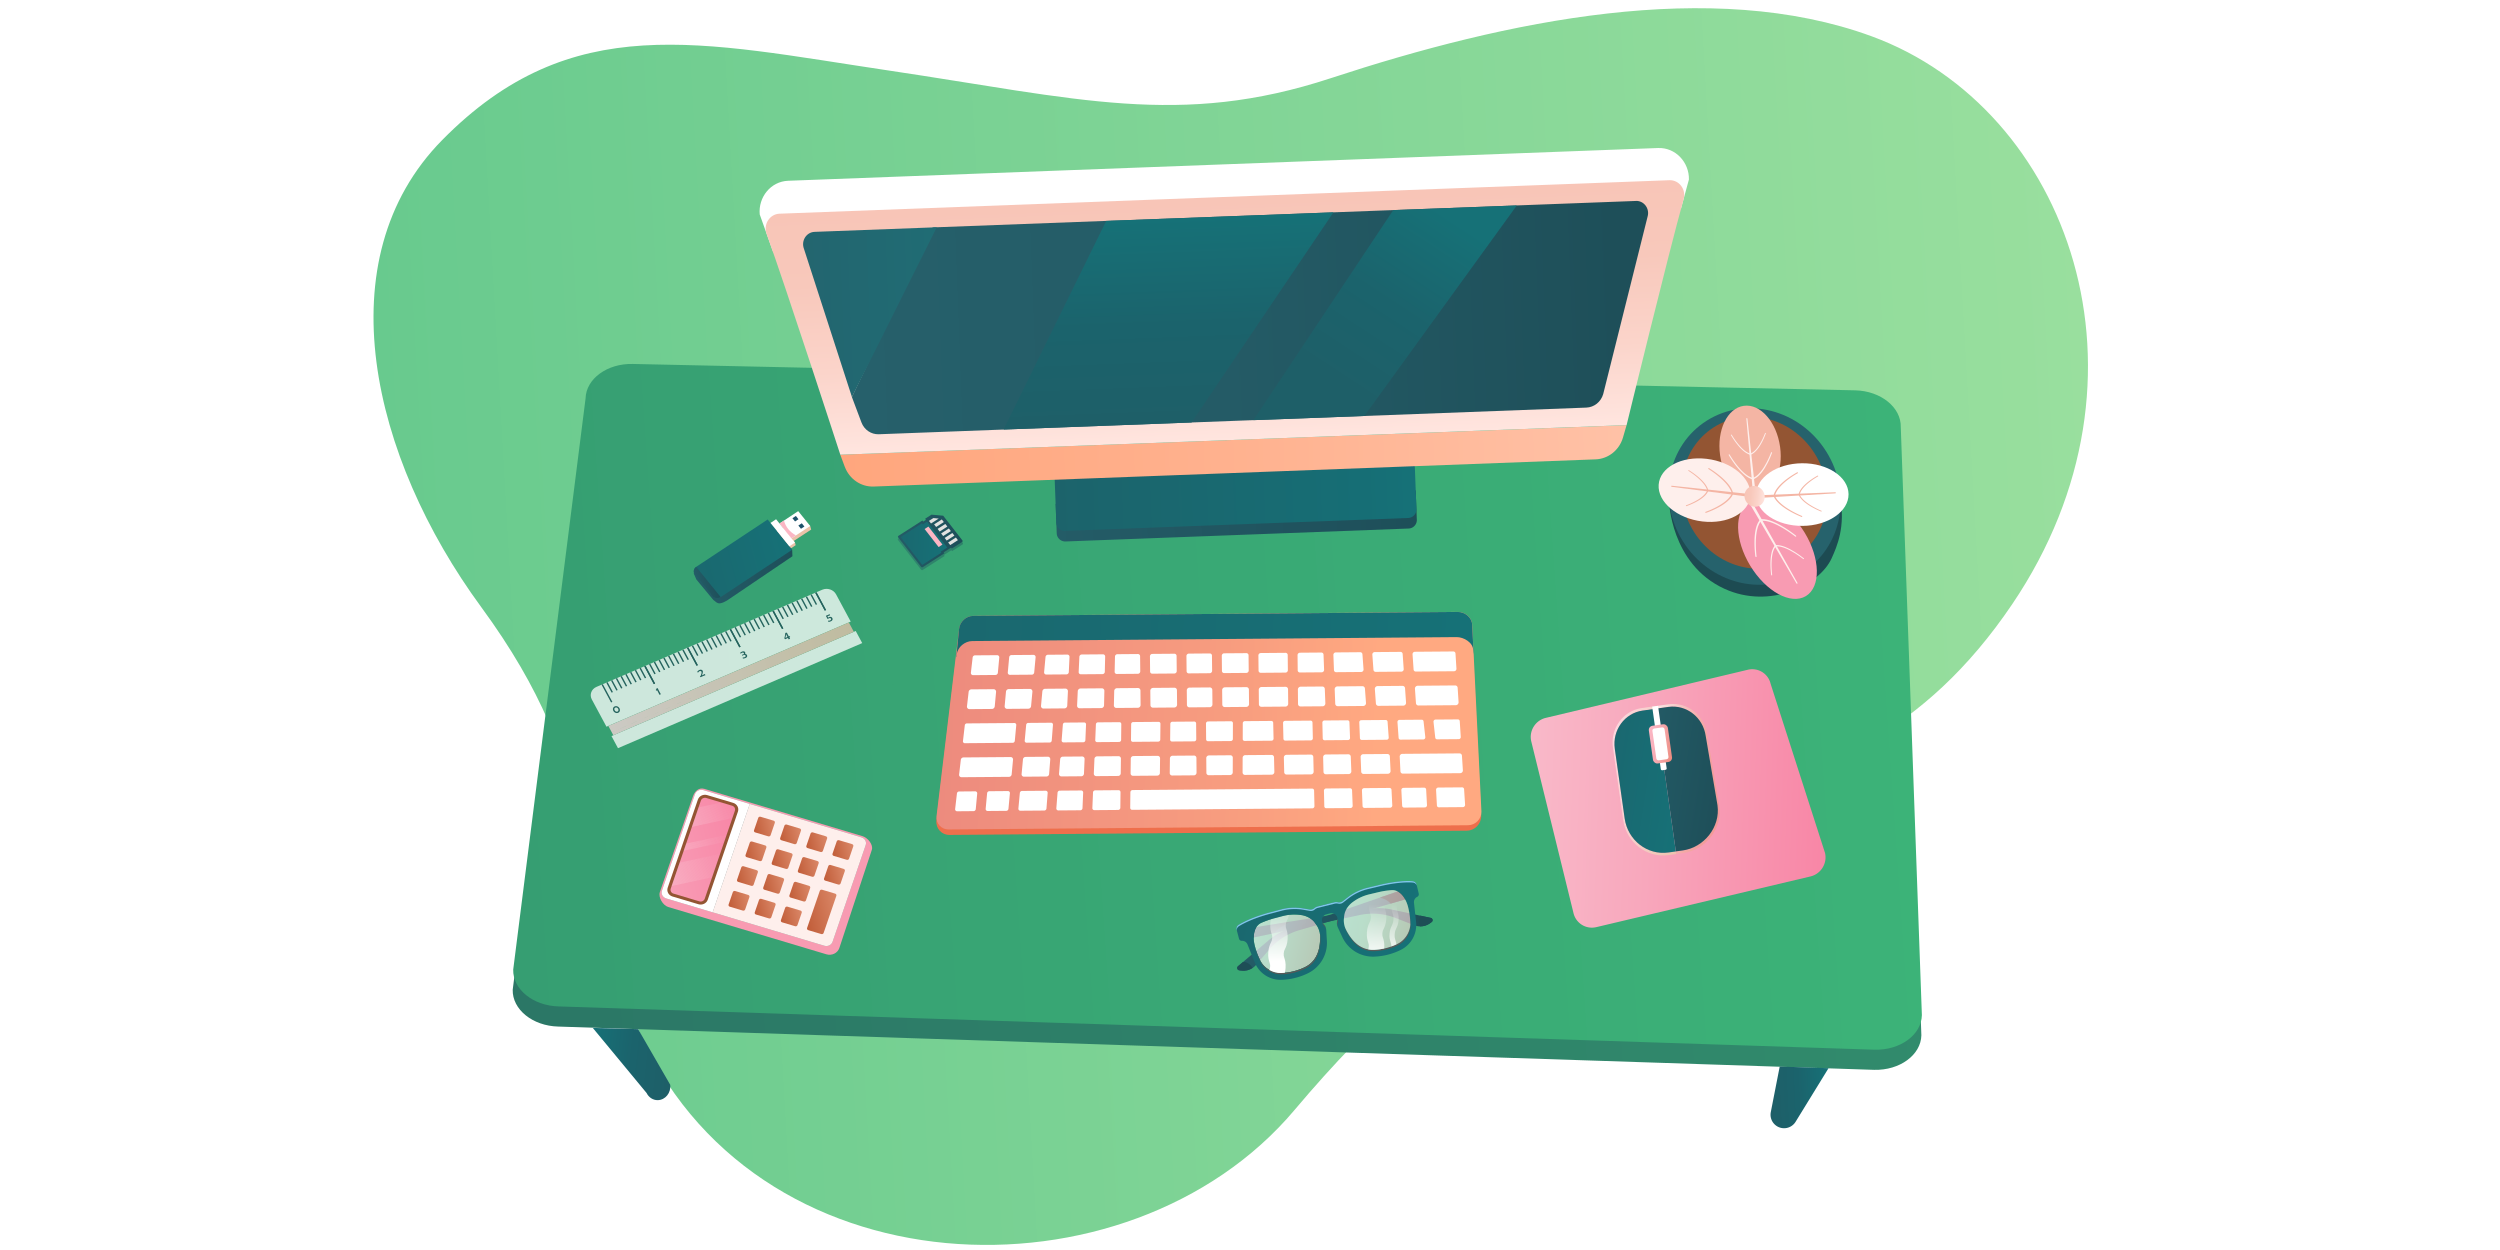<svg xmlns="http://www.w3.org/2000/svg" xmlns:xlink="http://www.w3.org/1999/xlink" viewBox="0 0 1440 720"><defs><linearGradient id="linear-gradient" x1="226.33" y1="357.57" x2="1211.34" y2="357.57" gradientTransform="rotate(-3.25 720.434 370.924)" gradientUnits="userSpaceOnUse"><stop offset="0" stop-color="#68ca8e"/><stop offset="1" stop-color="#99df9e"/></linearGradient><linearGradient id="linear-gradient-2" x1="279.54" y1="434.24" x2="1098.8" y2="434.24" gradientTransform="rotate(-4.01 497.238 338.154)" gradientUnits="userSpaceOnUse"><stop offset="0" stop-color="#2b7766"/><stop offset="1" stop-color="#318b6c"/></linearGradient><linearGradient id="linear-gradient-3" x1="280.63" y1="422.68" x2="1099.9" y2="422.68" gradientTransform="rotate(-4.01 497.238 338.154)" gradientUnits="userSpaceOnUse"><stop offset="0" stop-color="#369e72"/><stop offset="1" stop-color="#3cb378"/></linearGradient><linearGradient id="New_Gradient_Swatch_19" x1="270.71" y1="663.43" x2="422" y2="663.43" gradientTransform="rotate(-18.18 -467.586 293.646)" gradientUnits="userSpaceOnUse"><stop offset="0" stop-color="#fdd8df"/><stop offset="1" stop-color="#edc3ae"/></linearGradient><linearGradient id="linear-gradient-4" x1="623.34" y1="276.02" x2="838.73" y2="276.02" gradientTransform="matrix(.96 0 0 1 7.59 21.28)" gradientUnits="userSpaceOnUse"><stop offset="0" stop-color="#245c67"/><stop offset=".83" stop-color="#1f515c"/><stop offset="1" stop-color="#1e4f59"/></linearGradient><linearGradient id="linear-gradient-5" x1="623.34" y1="263.63" x2="838.73" y2="263.63" gradientTransform="matrix(.96 0 0 1 7.13 21.29)" gradientUnits="userSpaceOnUse"><stop offset="0" stop-color="#1c636b"/><stop offset=".87" stop-color="#166e75"/><stop offset="1" stop-color="#167177"/></linearGradient><linearGradient id="linear-gradient-6" x1="495.9" y1="241.6" x2="966.17" y2="241.6" gradientTransform="rotate(-2.16 1271.413 84.727) scale(.96 1)" gradientUnits="userSpaceOnUse"><stop offset="0" stop-color="#ffa67d"/><stop offset=".49" stop-color="#ffb18e"/><stop offset="1" stop-color="#ffc1a6"/></linearGradient><linearGradient id="linear-gradient-7" x1="731.08" y1="92.04" x2="731.08" y2="232.08" gradientTransform="rotate(-2.16 1271.413 84.727) scale(.96 1)" gradientUnits="userSpaceOnUse"><stop offset="0" stop-color="#f8c5b7"/><stop offset=".3" stop-color="#f8c8bb"/><stop offset=".66" stop-color="#fbd4ca"/><stop offset="1" stop-color="#ffe5df"/></linearGradient><linearGradient id="linear-gradient-8" x1="504.13" y1="162.19" x2="983.78" y2="162.19" gradientTransform="rotate(-2.16 1271.413 84.727) scale(.96 1)" gradientUnits="userSpaceOnUse"><stop offset="0" stop-color="#26606b"/><stop offset=".47" stop-color="#245b66"/><stop offset=".97" stop-color="#1e4f59"/><stop offset="1" stop-color="#1e4f59"/></linearGradient><linearGradient id="linear-gradient-9" x1="558.63" y1="151.19" x2="478.39" y2="151.19" gradientTransform="rotate(-2.16 1271.413 84.727) scale(.96 1)" gradientUnits="userSpaceOnUse"><stop offset="0" stop-color="#206c74"/><stop offset="1" stop-color="#23656f"/></linearGradient><linearGradient id="linear-gradient-10" x1="694.92" y1="221.13" x2="694.92" y2="103.25" gradientTransform="rotate(-2.16 1271.413 84.727) scale(.96 1)" gradientUnits="userSpaceOnUse"><stop offset="0" stop-color="#1e5f68"/><stop offset=".48" stop-color="#1b636c"/><stop offset="1" stop-color="#167177"/></linearGradient><linearGradient id="linear-gradient-11" x1="797.01" y1="202.37" x2="863.52" y2="105.04" xlink:href="#linear-gradient-10"/><linearGradient id="linear-gradient-12" x1="571.2" y1="345.46" x2="891.34" y2="341.2" gradientTransform="matrix(.98 -.008 -.043 .98 -4.08 82.74)" gradientUnits="userSpaceOnUse"><stop offset="0" stop-color="#ed8b7e"/><stop offset=".52" stop-color="#f79c7f"/><stop offset=".81" stop-color="#ffa981"/></linearGradient><linearGradient id="linear-gradient-13" x1="579.45" y1="293.25" x2="883.44" y2="293.25" gradientTransform="matrix(.98 -.008 -.043 .98 -4.08 82.74)" gradientUnits="userSpaceOnUse"><stop offset="0" stop-color="#1a686f"/><stop offset="1" stop-color="#167177"/></linearGradient><linearGradient id="linear-gradient-14" x1="1028.66" y1="120.44" x2="1040.39" y2="120.44" gradientTransform="rotate(5.29 -768.086 -55.192)" xlink:href="#linear-gradient-7"/><linearGradient id="linear-gradient-15" x1="892.91" y1="250.53" x2="1065.09" y2="250.53" gradientTransform="rotate(2.05 -4828.289 6.713)" gradientUnits="userSpaceOnUse"><stop offset="0" stop-color="#f9b9c9"/><stop offset=".4" stop-color="#f8a7bc"/><stop offset="1" stop-color="#f886a6"/></linearGradient><linearGradient id="New_Gradient_Swatch_19-2" x1="926.39" y1="95.04" x2="972.84" y2="95.04" gradientTransform="rotate(8.96 -1295.572 265.623)" xlink:href="#New_Gradient_Swatch_19"/><linearGradient id="New_Gradient_Swatch_25" x1="947.68" y1="92.36" x2="994.06" y2="92.36" gradientTransform="rotate(8.96 -1295.572 265.623)" gradientUnits="userSpaceOnUse"><stop offset="0" stop-color="#fcebea"/><stop offset=".02" stop-color="#fbe8e7"/><stop offset=".3" stop-color="#f7c6c4"/><stop offset=".57" stop-color="#f4adaa"/><stop offset=".81" stop-color="#f29f9b"/><stop offset="1" stop-color="#f29a96"/></linearGradient><linearGradient id="linear-gradient-16" x1="948.11" y1="92.41" x2="992.91" y2="92.41" gradientTransform="rotate(8.96 -1295.572 265.623)" gradientUnits="userSpaceOnUse"><stop offset="0" stop-color="#235a65"/><stop offset="1" stop-color="#1e4f59"/></linearGradient><linearGradient id="linear-gradient-17" x1="927.57" y1="95" x2="972.4" y2="95" gradientTransform="rotate(8.96 -1295.572 265.623)" gradientUnits="userSpaceOnUse"><stop offset="0" stop-color="#1a6870"/><stop offset="1" stop-color="#167177"/></linearGradient><linearGradient id="New_Gradient_Swatch_copy_9" x1="946.1" y1="73.71" x2="961.87" y2="73.71" gradientTransform="rotate(17.01 -223.912 258.24)" gradientUnits="userSpaceOnUse"><stop offset="0" stop-color="#fbb6c4"/><stop offset=".21" stop-color="#f9b2be"/><stop offset=".49" stop-color="#f6a8ad"/><stop offset=".81" stop-color="#f09791"/><stop offset="1" stop-color="#ed8b7e"/></linearGradient><linearGradient id="linear-gradient-18" x1="719.67" y1="536.08" x2="826.12" y2="536.08" gradientTransform="rotate(14.9 775.24 519.861)" xlink:href="#linear-gradient-4"/><linearGradient id="linear-gradient-19" x1="724.32" y1="537.2" x2="812.97" y2="537.2" gradientTransform="rotate(14.9 775.24 519.861)" xlink:href="#linear-gradient-4"/><linearGradient id="New_Gradient_Swatch_26" x1="728.61" y1="551.33" x2="767.06" y2="551.33" gradientTransform="rotate(14.9 775.24 519.861)" gradientUnits="userSpaceOnUse"><stop offset="0" stop-color="#fff"/><stop offset=".32" stop-color="#fef8f7"/><stop offset=".79" stop-color="#fbe4e3"/><stop offset="1" stop-color="#fadad8"/></linearGradient><linearGradient id="linear-gradient-20" x1="718.07" y1="535.66" x2="818.19" y2="535.66" gradientTransform="rotate(14.9 775.24 519.861)" xlink:href="#linear-gradient-13"/><linearGradient id="New_Gradient_Swatch_26-2" x1="776.11" y1="524.33" x2="814.57" y2="524.33" xlink:href="#New_Gradient_Swatch_26"/><linearGradient id="Degradado_sin_nombre_8" x1="337.69" y1="1282.06" x2="337.69" y2="1236.98" gradientTransform="rotate(-.23 -180724.368 -112675.223)" gradientUnits="userSpaceOnUse"><stop offset=".02" stop-color="#fff"/><stop offset=".74" stop-color="#fff" stop-opacity="0"/></linearGradient><linearGradient id="Degradado_sin_nombre_8-2" x1="347.69" y1="1282.06" x2="347.69" y2="1236.98" xlink:href="#Degradado_sin_nombre_8"/><linearGradient id="Degradado_sin_nombre_8-3" x1="280.64" y1="1282.06" x2="280.64" y2="1236.97" xlink:href="#Degradado_sin_nombre_8"/><linearGradient id="linear-gradient-21" x1="-850.47" y1="1356.34" x2="-850.47" y2="1357.54" gradientTransform="rotate(-72.89 -775.677 19.024) skewX(-1.32)" gradientUnits="userSpaceOnUse"><stop offset=".13" stop-color="#cdd0d1"/><stop offset=".45" stop-color="#dee0e1" stop-opacity=".64"/><stop offset="1" stop-color="#fff" stop-opacity="0"/></linearGradient><linearGradient id="linear-gradient-22" x1="309.34" y1="661.71" x2="356.56" y2="661.71" gradientTransform="rotate(-13.7 -348.375 276.216)" gradientUnits="userSpaceOnUse"><stop offset="0" stop-color="#f89cb5"/><stop offset="1" stop-color="#f886a6"/></linearGradient><linearGradient id="linear-gradient-23" x1="339.74" y1="695.26" x2="352.69" y2="695.26" gradientTransform="rotate(-13.7 -348.375 276.216)" gradientUnits="userSpaceOnUse"><stop offset="0" stop-color="#c15d39"/><stop offset="1" stop-color="#da8767"/></linearGradient><linearGradient id="linear-gradient-24" x1="347.86" y1="682.56" x2="360.81" y2="682.56" xlink:href="#linear-gradient-23"/><linearGradient id="linear-gradient-25" x1="355.98" y1="669.86" x2="368.93" y2="669.86" xlink:href="#linear-gradient-23"/><linearGradient id="linear-gradient-26" x1="364.1" y1="657.17" x2="377.05" y2="657.17" xlink:href="#linear-gradient-23"/><linearGradient id="linear-gradient-27" x1="353.31" y1="703.2" x2="366.26" y2="703.2" xlink:href="#linear-gradient-23"/><linearGradient id="linear-gradient-28" x1="361.43" y1="690.5" x2="374.38" y2="690.5" xlink:href="#linear-gradient-23"/><linearGradient id="linear-gradient-29" x1="369.55" y1="677.81" x2="382.5" y2="677.81" xlink:href="#linear-gradient-23"/><linearGradient id="linear-gradient-30" x1="377.67" y1="665.11" x2="390.62" y2="665.11" xlink:href="#linear-gradient-23"/><linearGradient id="linear-gradient-31" x1="366.89" y1="711.15" x2="379.84" y2="711.15" xlink:href="#linear-gradient-23"/><linearGradient id="linear-gradient-32" x1="375.01" y1="698.45" x2="387.96" y2="698.45" xlink:href="#linear-gradient-23"/><linearGradient id="linear-gradient-33" x1="383.13" y1="685.75" x2="396.08" y2="685.75" xlink:href="#linear-gradient-23"/><linearGradient id="linear-gradient-34" x1="391.25" y1="673.06" x2="404.2" y2="673.06" xlink:href="#linear-gradient-23"/><linearGradient id="linear-gradient-35" x1="380.46" y1="712.74" x2="401.53" y2="712.74" xlink:href="#linear-gradient-23"/><linearGradient id="linear-gradient-36" x1="396.7" y1="693.7" x2="409.65" y2="693.7" xlink:href="#linear-gradient-23"/><linearGradient id="linear-gradient-37" x1="404.82" y1="681" x2="417.77" y2="681" xlink:href="#linear-gradient-23"/><linearGradient id="Degradado_sin_nombre_2" x1="-960.03" y1="1183.89" x2="-821.5" y2="1322.42" gradientTransform="rotate(-72.89 -775.677 19.024) skewX(-1.32)" gradientUnits="userSpaceOnUse"><stop offset=".02" stop-color="#fafafb"/><stop offset=".22" stop-color="#fafafb" stop-opacity=".71"/><stop offset=".44" stop-color="#fafafb" stop-opacity=".41"/><stop offset=".63" stop-color="#fafafb" stop-opacity=".19"/><stop offset=".77" stop-color="#fafafb" stop-opacity=".05"/><stop offset=".84" stop-color="#fafafb" stop-opacity="0"/></linearGradient><linearGradient id="Degradado_sin_nombre_2-2" x1="-923.09" y1="1204.73" x2="-814.28" y2="1313.53" xlink:href="#Degradado_sin_nombre_2"/><linearGradient id="Degradado_sin_nombre_2-3" x1="-909.43" y1="1200.55" x2="-793.66" y2="1316.33" xlink:href="#Degradado_sin_nombre_2"/><linearGradient id="linear-gradient-38" x1="345.99" y1="518.4" x2="404.3" y2="518.4" gradientTransform="rotate(-15.11 -315.431 219.373)" xlink:href="#linear-gradient-4"/><linearGradient id="linear-gradient-39" x1="346.27" y1="512.07" x2="404.3" y2="512.07" gradientTransform="rotate(-15.11 -315.431 219.373)" xlink:href="#linear-gradient-13"/><linearGradient id="linear-gradient-40" x1="346.19" y1="519.86" x2="357.41" y2="519.86" gradientTransform="rotate(-15.11 -315.431 219.373)" xlink:href="#linear-gradient-4"/><linearGradient id="linear-gradient-41" x1="577.45" y1="170.29" x2="616.33" y2="170.29" gradientTransform="matrix(.969 .05 -.056 .968 -32.71 118.91)" xlink:href="#linear-gradient-4"/><linearGradient id="linear-gradient-42" x1="539.61" y1="164" x2="576.98" y2="164" gradientTransform="rotate(3.13 -2157.091 -174.758)" xlink:href="#linear-gradient-4"/><linearGradient id="linear-gradient-43" x1="541.13" y1="165.38" x2="568.33" y2="165.38" gradientTransform="rotate(3.13 -2157.091 -174.758)" xlink:href="#linear-gradient-13"/><linearGradient id="linear-gradient-44" x1="393.22" y1="593.8" x2="445.09" y2="593.8" gradientTransform="rotate(-173.73 409.18 9.9) scale(.93 -1)" xlink:href="#linear-gradient-10"/><linearGradient id="linear-gradient-45" x1="1007.68" y1="645.43" x2="1042.24" y2="645.43" gradientTransform="rotate(-2.54 718.97 374.042)" xlink:href="#linear-gradient-10"/><filter id="drop-shadow-1" filterUnits="userSpaceOnUse"><feOffset dy="2"/><feGaussianBlur result="blur"/><feFlood flood-color="#60473c" flood-opacity=".45"/><feComposite in2="blur" operator="in"/><feComposite in="SourceGraphic"/></filter><filter id="drop-shadow-2" filterUnits="userSpaceOnUse"><feOffset dy="2"/><feGaussianBlur result="blur-2"/><feFlood flood-color="#60473c" flood-opacity=".45"/><feComposite in2="blur-2" operator="in"/><feComposite in="SourceGraphic"/></filter><style>.cls-2{fill:#fff}.cls-42{fill:#935533}.cls-47{fill:#feefec}.cls-48{fill:none}.cls-50{fill:#f4b5a4}.cls-51{fill:#e3e3e1}.cls-58{fill:#f89bb2}.cls-60{fill:#1e4e56}.cls-62{fill:#fbb6c4}.cls-79{fill:#595958}.cls-80{fill:#1d516a}</style></defs><g style="isolation:isolate"><g id="Layer_2"><g id="Layer_3"><path class="cls-48" d="M0 0h1440v720H0z"/><path d="M1159.07 347.96c88.56-131 32.51-285.42-81.01-327.06-92.16-33.8-210.05-9.2-311.61 24.16-86.75 28.49-145.61 11.79-254.72-4.47-108.44-16.16-182.5-35.55-257 40.05-67.69 68.71-40.84 182.73 22.43 269.01 71.34 97.29 49.64 146.41 89.22 240.38 65.88 156.43 283.56 163.04 379.32 49.26 182.1-216.36 310.33-138.91 413.37-291.33Z" style="fill:url(#linear-gradient)"/><path d="M1079.48 616.23 321.54 591.3c-14.76-.36-26.5-9.86-26.22-21.21l41.67-328.96c.28-11.35 12.47-20.26 27.23-19.89l704.12 15.19c14.76.36 26.5 9.86 26.22 21.21l12.15 338.7c-.28 11.35-12.47 20.26-27.23 19.89Z" style="fill:url(#linear-gradient-2)"/><path d="M1079.77 604.63 321.83 579.7c-14.76-.36-26.5-9.86-26.22-21.21l41.67-328.96c.28-11.35 12.47-20.26 27.23-19.89l704.12 15.19c14.76.36 26.5 9.86 26.22 21.21l12.15 338.7c-.28 11.35-12.47 20.26-27.23 19.89Z" style="fill:url(#linear-gradient-3)"/><g style="opacity:.75"><path class="cls-2" d="m490 358.05-140.68 60.53-8.44-15.7c-1.46-2.72-.27-5.96 2.66-7.22l130.07-55.97c2.93-1.26 6.5-.07 7.96 2.65l8.44 15.7ZM496.64 370.42l-140.68 60.53-3.75-6.98 140.68-60.53 3.75 6.98z"/><path style="fill:url(#New_Gradient_Swatch_19)" d="m490.85 362.1-.96-1.79-69.27 29.81 69.27-29.81-.96-1.79-138.54 59.61.96 1.79.97 1.79 69.26-29.8-69.26 29.81.96 1.79 138.54-59.61-.97-1.8z"/><path class="cls-60" d="m347.24 394.08-.75.32 5.49 10.22.75-.32-5.49-10.22zM349.97 392.9l-.75.33 3.08 5.73.75-.32-3.08-5.74zM352.71 391.73l-.75.32 3.08 5.73.75-.32-3.08-5.73zM355.44 390.55l-.75.33 3.08 5.73.75-.33-3.08-5.73zM358.18 389.38l-.75.32 3.08 5.73.75-.32-3.08-5.73zM360.91 388.2l-.75.32 3.08 5.73.75-.32-3.08-5.73zM363.65 387.02l-.75.33 3.08 5.73.75-.32-3.08-5.74zM366.38 385.85l-.75.32 3.08 5.73.75-.32-3.08-5.73zM369.12 384.67l-.75.32 3.08 5.74.75-.33-3.08-5.73zM371.85 383.5l-.75.32 5.49 10.22.75-.33-5.49-10.21z"/><path class="cls-60" d="m371.85 383.5-.75.32 5.49 10.22.75-.33-5.49-10.21zM374.59 382.32l-.75.32 3.08 5.73.75-.32-3.08-5.73zM377.32 381.14l-.75.33 3.08 5.73.75-.32-3.08-5.74zM380.06 379.97l-.75.32 3.08 5.73.75-.32-3.08-5.73zM382.8 378.79l-.76.32 3.08 5.74.75-.33-3.07-5.73zM385.53 377.62l-.75.32 3.08 5.73.75-.32-3.08-5.73zM388.27 376.44l-.76.32 3.08 5.73.75-.32-3.07-5.73zM391 375.26l-.75.33 3.08 5.73.75-.32-3.08-5.74zM393.74 374.09l-.76.32 3.08 5.73.76-.32-3.08-5.73zM396.47 372.91l-.75.32 5.49 10.22.75-.32-5.49-10.22z"/><path class="cls-60" d="m396.47 372.91-.75.32 5.49 10.22.75-.32-5.49-10.22zM399.21 371.74l-.76.32 3.08 5.73.76-.32-3.08-5.73zM401.94 370.56l-.75.32 3.08 5.73.75-.32-3.08-5.73zM404.68 369.38l-.75.33 3.07 5.73.76-.33-3.08-5.73zM407.41 368.21l-.75.32 3.08 5.73.75-.32-3.08-5.73zM410.15 367.03l-.75.32 3.07 5.74.76-.33-3.08-5.73zM412.88 365.86l-.75.32 3.08 5.73.75-.32-3.08-5.73zM415.62 364.68l-.75.32 3.08 5.73.75-.32-3.08-5.73zM418.35 363.5l-.75.33 3.08 5.73.75-.33-3.08-5.73zM421.09 362.33l-.75.32 5.49 10.22.75-.33-5.49-10.21z"/><path class="cls-60" d="m421.09 362.33-.75.32 5.49 10.22.75-.33-5.49-10.21zM423.82 361.15l-.75.32 3.08 5.74.75-.33-3.08-5.73zM426.56 359.97l-.75.33 3.08 5.73.75-.32-3.08-5.74zM429.29 358.8l-.75.32 3.08 5.73.75-.32-3.08-5.73zM432.03 357.62l-.75.33 3.08 5.73.75-.33-3.08-5.73zM434.76 356.45l-.75.32 3.08 5.73.75-.32-3.08-5.73zM437.5 355.27l-.75.32 3.08 5.73.75-.32-3.08-5.73zM440.23 354.09l-.75.33 3.08 5.73.75-.32-3.08-5.74zM442.97 352.92l-.75.32 3.08 5.73.75-.32-3.08-5.73zM445.7 351.74l-.75.33 5.49 10.21.75-.32-5.49-10.22z"/><path class="cls-60" d="m445.7 351.74-.75.33 5.49 10.21.75-.32-5.49-10.22zM448.44 350.57l-.75.32 3.08 5.73.75-.32-3.08-5.73zM451.17 349.39l-.75.32 3.08 5.73.75-.32-3.08-5.73zM453.91 348.21l-.75.33 3.08 5.73.75-.32-3.08-5.74zM456.64 347.04l-.75.32 3.08 5.73.75-.32-3.08-5.73zM459.38 345.86l-.75.32 3.08 5.74.75-.33-3.08-5.73zM462.11 344.69l-.75.32 3.08 5.73.75-.32-3.08-5.73zM464.85 343.51l-.75.32 3.08 5.73.75-.32-3.08-5.73zM467.58 342.33l-.75.33 3.08 5.73.75-.32-3.08-5.74zM470.32 341.16l-.75.32 5.49 10.22.75-.32-5.49-10.22z"/><path class="cls-60" d="m470.32 341.16-.75.32 5.49 10.22.75-.32-5.49-10.22zM356.8 407.97c.26.49.33.98.21 1.47-.13.52-.45.9-.97 1.12-.52.22-1.04.21-1.58-.02-.51-.22-.89-.58-1.15-1.06-.26-.49-.33-.98-.21-1.46.13-.52.45-.89.97-1.11.52-.22 1.04-.22 1.58.01.5.22.88.57 1.15 1.06Zm-.74.32c-.16-.3-.39-.52-.67-.67-.32-.16-.63-.17-.94-.04-.31.13-.5.36-.56.68-.05.28 0 .58.17.88.16.3.38.52.67.67.32.16.63.18.94.05.3-.13.48-.36.54-.7.05-.3 0-.6-.15-.88ZM378.86 396.4s.01.03.03.05c.14.37.43.96.86 1.77.09.17.23.43.42.77.19.34.33.6.42.77.04.08.03.13-.04.16s-.17.07-.3.13c-.13.06-.22.1-.29.13-.07.03-.11.02-.14-.03-.02-.04-.2-.41-.54-1.09-.16-.33-.41-.81-.75-1.44-.02-.04-.05-.06-.07-.05a.84.84 0 0 0-.21.15.84.84 0 0 1-.21.15c-.05.02-.08.02-.09 0-.01-.02-.03-.06-.05-.11-.02-.05-.04-.09-.05-.11a.678.678 0 0 0-.06-.09.678.678 0 0 1-.06-.09c-.01-.03 0-.06.03-.09.1-.1.18-.23.26-.4 0 0 .03-.09.08-.25.04-.14.07-.21.08-.21 0 0 .09-.02.29-.06.07-.02.17-.05.31-.08.03 0 .06 0 .07.04ZM406.03 388.31c.03.06.07.15.13.27.06.12.1.21.13.27.02.04 0 .08-.07.11.02-.01-.08.02-.31.1-.23.08-.56.21-1 .4-.15.06-.37.16-.67.3-.3.14-.52.24-.67.3-.05.02-.09.01-.12-.02l-.31-.38s.05-.08.18-.17c.15-.1.24-.17.26-.22.16-.36.3-.76.41-1.2.14-.57.15-.97.03-1.19a.671.671 0 0 0-.47-.34c-.2-.05-.4-.03-.59.06-.19.08-.35.19-.5.34-.1.1-.2.22-.28.35l-.11.17s-.03.01-.04.01c-.03 0-.06-.03-.09-.09a2.22 2.22 0 0 0-.13-.19c-.14-.16-.2-.22-.18-.19 0-.02 0-.04.02-.08.1-.19.27-.38.49-.57.21-.18.43-.32.66-.42.39-.17.75-.22 1.09-.16.39.07.67.27.86.62.2.38.12 1.07-.25 2.06-.03.12-.09.31-.18.55.06-.02.13-.05.21-.08.41-.18.87-.4 1.37-.68h.02s.08-.01.12.05ZM430.24 377.33c.19.36.19.69 0 1.01-.16.28-.44.5-.85.67-.48.2-.95.31-1.42.31-.05 0-.08 0-.09-.03l-.09-.52c-.01-.05 0-.08.02-.09.47.02.82-.03 1.06-.13.57-.25.76-.56.55-.95-.13-.24-.32-.36-.56-.37-.18 0-.41.05-.69.17-.06.03-.14.06-.24.11-.1.05-.18.08-.22.1-.12.05-.2.05-.22 0-.14-.27-.18-.41-.12-.44.09-.04.24-.09.43-.15.2-.06.34-.11.43-.15a.45.45 0 0 0 .27-.27c.04-.12.03-.25-.04-.38-.19-.36-.54-.43-1.04-.22-.29.13-.53.3-.7.51 0 0-.02.01-.03.02-.05.02-.16-.11-.31-.4-.05-.1.07-.25.38-.45.21-.14.41-.25.6-.33.35-.15.69-.21 1.01-.17.39.04.66.21.82.52.08.16.12.34.12.53 0 .21-.07.38-.19.5.5-.05.87.14 1.1.57ZM455.13 366.88s0 .07-.04.08c-.08.03-.18.07-.32.13-.05.02-.08.04-.08.05-.01.02 0 .05.02.09.04.07.1.17.18.3.09.13.15.23.18.3.02.04.01.08-.04.11-.07.04-.18.1-.36.18-.29.13-.45.17-.47.12a3.02 3.02 0 0 1-.14-.34c-.06-.17-.11-.29-.15-.36-.02-.04-.05-.06-.09-.04-.17.07-.42.19-.75.34s-.58.27-.75.34c-.13.05-.25-.04-.38-.28-.1-.19-.14-.31-.13-.38.06-.22.14-.54.24-.97.1-.58.17-1.05.22-1.39.01-.11.03-.28.06-.5.01-.05.03-.09.06-.1.14-.06.39-.11.74-.13.08 0 .13.02.16.07.05.1.13.25.22.46s.16.36.22.46l.25.46c.1.2.18.35.25.46l.13.24c.05-.02.13-.06.23-.11s.18-.09.23-.11c.02 0 .03 0 .05.04.03.05.07.14.14.25.06.11.11.19.14.25Zm-2.29-1.58s-.02-.02-.04-.03c-.02 0-.03.05-.03.13v.15c-.12.61-.24 1.22-.35 1.83.02.02.11 0 .27-.08l.13-.06c.35-.15.61-.27.77-.35-.13-.24-.25-.48-.38-.72-.16-.31-.26-.55-.32-.72a.838.838 0 0 0-.06-.17ZM479.38 355.97c.23.42.25.81.07 1.15-.16.32-.47.58-.94.78-.15.06-.38.13-.7.21-.4.1-.62.11-.65.03a1.92 1.92 0 0 1-.13-.36c-.06-.2-.07-.3-.04-.31-.03.01.09.02.37.04.27.01.51-.02.7-.1.26-.11.45-.25.56-.42.13-.2.13-.41.01-.64-.21-.38-.61-.44-1.21-.18-.08.03-.19.1-.33.18-.14.09-.24.15-.3.17-.05.02-.08.02-.11 0-.01 0-.02-.03-.03-.05-.02-.04-.05-.1-.09-.17-.04-.08-.07-.14-.09-.17-.08-.14-.19-.36-.35-.64-.16-.28-.27-.5-.35-.64-.01-.03 0-.07.02-.13.03-.06.05-.1.08-.11.11-.05.28-.11.5-.2.22-.09.39-.15.5-.2.1-.05.26-.12.47-.22.21-.1.36-.18.47-.22.05-.02.08-.01.1.03.02.04.05.12.09.24.04.12.07.21.1.26.01.02 0 .05-.01.09-.02.04-.04.06-.07.07-.11.05-.27.11-.5.19-.22.08-.39.15-.5.19-.16.07-.29.13-.4.18.09.16.21.41.36.75.06-.03.15-.08.27-.14.12-.07.21-.11.28-.14.39-.17.74-.21 1.05-.15.35.08.62.29.81.64Z"/></g><path d="M608.34 286.37h207.58v16.96c0 2.7-2.19 4.89-4.89 4.89H613.24a4.89 4.89 0 0 1-4.89-4.89v-16.96Z" transform="rotate(-2.16 710.772 296.762)" style="fill:url(#linear-gradient-4)"/><path d="M607.87 267.72h207.58v29.53c0 2.7-2.19 4.89-4.89 4.89H612.77a4.89 4.89 0 0 1-4.89-4.89v-29.53Z" transform="rotate(-2.16 710.212 284.282)" style="fill:url(#linear-gradient-5)"/><path d="M486.59 268.84c2.64 7.1 9.34 11.68 16.66 11.41l207.93-7.83 207.93-7.83c7.32-.28 13.65-5.35 15.75-12.63l2.05-7.09-452.9 17.05 2.57 6.92Z" style="fill:url(#linear-gradient-6)"/><path class="cls-2" d="m955.03 85.26-250.52 9.43-250.52 9.43c-10.13.38-17.31 9.58-16.39 19.4l7.8 21.8 522.84-25.19 4.58-16.75c.18-9.87-7.67-18.5-17.8-18.12Z"/><path d="m961.57 103.8-512.56 19.29c-5.66.21-9.45 6.1-7.46 11.61 11.13 30.74 42.47 127.22 42.47 127.22l452.9-17.05s24.11-98.82 32.86-130.19c1.56-5.57-2.61-11.09-8.21-10.88Z" style="fill:url(#linear-gradient-7)"/><path d="m942.28 115.75-132.93 5-49.3 1.86-82.7 3.11-103.73 3.9-36.34 1.37-46.58 97.71 5.49 14.61c1.59 4.25 5.6 6.98 9.99 6.82l74.56-2.81 90.32-3.4 50.9-1.92 191.77-7.22c4.5-.17 8.4-3.28 9.71-7.76l25.57-102.25c1.34-4.6-2.09-9.21-6.72-9.04Z" style="fill:url(#linear-gradient-8)"/><path d="M469.2 133.55c-4.73.18-7.86 5.14-6.14 9.71l27.66 85.44 48.88-97.8-70.39 2.65Z" style="fill:url(#linear-gradient-9)"/><path style="fill:url(#linear-gradient-10)" d="m637.18 127.23-59.12 120.19 108.31-4.07 81.69-121.05-130.88 4.93z"/><path style="fill:url(#linear-gradient-11)" d="m802.51 121.01-80.55 121 63.91-2.41 87.82-121.27-71.18 2.68z"/><g><path d="m844.89 478.49-297.98 2.43c-4.55.04-7.99-3.77-7.55-8.33L552.3 365.5c.41-4.23 4.01-7.56 8.22-7.6l278.98-2.28c4.21-.03 8.3 3.24 8.34 7.46l5.33 106.94c.05 4.56-3.73 8.43-8.28 8.46Z" style="fill:#ee6f4c"/><path d="m845.71 475.33-299.34 2.44c-4.18.03-7.34-3.46-6.93-7.66l13-107.77c.41-4.23 4.01-7.56 8.22-7.6l278.98-2.28c4.21-.03 8.3 3.24 8.34 7.46l5.33 107.62c.04 4.19-3.43 7.74-7.61 7.78Z" style="fill:url(#linear-gradient-12)"/><path d="M848.52 374.38s.24 2.42.3 2.41l-.86-16.85c-.04-4.22-4.13-7.49-8.34-7.46l-278.98 2.28c-4.21.03-7.81 3.37-8.22 7.6l-1.59 16.17c.25.06.29-1.58.29-1.58.41-4.23 4.68-7.67 8.89-7.7l278.98-2.28c4.21-.03 9.49 3.19 9.53 7.41Z" style="fill:url(#linear-gradient-13)"/><g><path class="cls-2" d="m636.37 386.92.2-8.75a1.23 1.23 0 0 0-1.26-1.28l-12.22.1c-.72 0-1.34.6-1.37 1.33l-.41 8.76c-.03.73.53 1.32 1.26 1.31l12.44-.1c.74 0 1.36-.62 1.37-1.36ZM615.63 387.12l.41-8.76c.03-.73-.53-1.32-1.26-1.31l-11.19.09c-.7 0-1.3.56-1.37 1.27l-.81 8.76c-.07.75.5 1.38 1.25 1.37l11.6-.09c.72 0 1.34-.6 1.37-1.33ZM808.53 385.39l-.61-8.75a1.24 1.24 0 0 0-1.25-1.16l-14.83.12c-.79 0-1.43.7-1.37 1.48l.64 8.75c.05.66.59 1.16 1.25 1.16l14.81-.12c.78 0 1.42-.7 1.37-1.48ZM837.54 386.63c.78 0 1.42-.69 1.37-1.47l-.34-5.38-.21-3.37c-.04-.67-.58-1.17-1.25-1.17l-22.12.18c-.78 0-1.42.7-1.37 1.48l.61 8.75c.05.67.59 1.16 1.25 1.16l22.06-.18ZM656.79 386.71l-.09-8.75c0-.7-.56-1.24-1.26-1.24l-11.84.1c-.74 0-1.36.62-1.37 1.36l-.2 8.75c-.02.72.54 1.29 1.26 1.28l12.12-.1c.75 0 1.38-.65 1.37-1.4ZM560.47 388.89l12.93-.11c.7 0 1.3-.56 1.37-1.27l.81-8.76c.07-.75-.5-1.38-1.25-1.37l-12.73.1c-.69 0-1.28.54-1.36 1.24l-.36 3.12-.65 5.64c-.09.76.49 1.41 1.25 1.4ZM595.7 387.34l.81-8.76c.07-.75-.5-1.38-1.25-1.37l-12.6.1c-.7 0-1.3.56-1.37 1.27l-.81 8.76c-.07.75.5 1.38 1.25 1.37l12.6-.1c.7 0 1.3-.56 1.37-1.27ZM677.8 386.54l-.09-8.75c0-.7-.56-1.24-1.26-1.24l-12.71.1c-.75 0-1.38.65-1.37 1.4l.09 8.75c0 .7.56 1.24 1.26 1.24l12.71-.1c.75 0 1.38-.65 1.37-1.4ZM785.4 385.58l-.64-8.75c-.05-.66-.59-1.16-1.25-1.16l-14.11.12c-.77 0-1.4.67-1.37 1.44l.33 8.75c.03.68.57 1.21 1.26 1.2l14.41-.12c.79 0 1.43-.7 1.37-1.48ZM719.26 386.2l-.09-8.75c0-.7-.56-1.24-1.26-1.24l-12.79.1c-.75 0-1.38.65-1.37 1.4l.09 8.75c0 .7.56 1.24 1.26 1.24l12.79-.1c.75 0 1.38-.65 1.37-1.4ZM741.81 386.02l-.09-8.75c0-.7-.56-1.24-1.26-1.24l-14.25.12c-.75 0-1.38.65-1.37 1.4l.09 8.75c0 .7.56 1.24 1.26 1.24l14.25-.12c.75 0 1.38-.65 1.37-1.4ZM762.68 385.81l-.33-8.75c-.03-.68-.57-1.21-1.26-1.2l-12.33.1c-.75 0-1.38.65-1.37 1.4l.09 8.75c0 .7.56 1.24 1.26 1.24l12.57-.1c.77 0 1.4-.67 1.37-1.44ZM698.18 386.37l-.09-8.75c0-.7-.56-1.24-1.26-1.24l-12.07.1c-.75 0-1.38.65-1.37 1.4l.09 8.75c0 .7.56 1.24 1.26 1.24l12.07-.1c.75 0 1.38-.65 1.37-1.4ZM678 405.89l-.08-8.32c0-.82-.65-1.45-1.46-1.44l-12.28.1c-.88 0-1.61.75-1.6 1.63l.08 8.32c0 .82.65 1.45 1.46 1.44l12.28-.1c.88 0 1.61-.75 1.6-1.63ZM580.14 408.31l12.17-.1c.82 0 1.52-.66 1.59-1.47l.77-8.33c.08-.88-.58-1.61-1.46-1.6l-12.17.1c-.82 0-1.52.66-1.59 1.47l-.77 8.33c-.08.88.58 1.61 1.46 1.6ZM698.37 405.72l-.08-8.32c0-.82-.65-1.45-1.46-1.44l-11.64.09c-.88 0-1.61.75-1.6 1.63l.08 8.32c0 .82.65 1.45 1.46 1.44l11.64-.09c.88 0 1.61-.75 1.6-1.63ZM601.08 408.13l12.05-.1c.84 0 1.56-.7 1.6-1.54l.39-8.32c.04-.85-.62-1.54-1.46-1.53l-11.67.1c-.82 0-1.52.66-1.59 1.47l-.77 8.33c-.08.88.58 1.61 1.46 1.6ZM656.98 406.06l-.08-8.32c0-.82-.65-1.45-1.46-1.44l-12.05.1c-.86 0-1.58.72-1.6 1.58l-.19 8.32c-.02.84.63 1.5 1.46 1.49l12.32-.1c.88 0 1.61-.75 1.6-1.63ZM763.41 405.15l-.32-8.32c-.03-.8-.67-1.41-1.46-1.4l-12.45.1c-.88 0-1.61.75-1.6 1.63l.08 8.32c0 .82.65 1.45 1.46 1.44l12.68-.1c.89 0 1.63-.78 1.6-1.68ZM809.88 404.72l-.58-8.31c-.05-.78-.68-1.36-1.46-1.35l-14.34.12c-.92 0-1.66.82-1.59 1.73l.61 8.31c.06.77.68 1.35 1.46 1.35l14.31-.12c.91 0 1.66-.81 1.59-1.72ZM719.45 405.55l-.08-8.32c0-.82-.65-1.45-1.46-1.44l-12.35.1c-.88 0-1.61.75-1.6 1.63l.08 8.32c0 .82.65 1.45 1.46 1.44l12.35-.1c.88 0 1.61-.75 1.6-1.63ZM840.14 404.48l-.53-8.31c-.05-.78-.68-1.37-1.46-1.36l-21.55.18c-.91 0-1.66.81-1.59 1.72l.58 8.31c.05.78.68 1.36 1.46 1.35l21.49-.18c.91 0 1.65-.81 1.6-1.71ZM786.81 404.9l-.61-8.31c-.06-.77-.68-1.35-1.46-1.35l-14.36.12c-.89 0-1.63.78-1.6 1.68l.32 8.32c.03.8.67 1.41 1.46 1.4l14.66-.12c.92 0 1.66-.82 1.59-1.73ZM635.93 406.28l.19-8.32c.02-.84-.63-1.5-1.46-1.49l-12.27.1c-.84 0-1.56.7-1.6 1.54l-.39 8.32c-.04.85.62 1.54 1.46 1.53l12.47-.1c.86 0 1.58-.72 1.6-1.58ZM572.97 406.9l.77-8.33c.08-.88-.58-1.61-1.46-1.6l-12.75.1c-.8 0-1.5.63-1.59 1.44l-.96 8.33c-.1.89.57 1.64 1.45 1.63l12.94-.11c.82 0 1.52-.66 1.59-1.47ZM742 405.37l-.08-8.32c0-.82-.65-1.45-1.46-1.44l-13.81.11c-.88 0-1.61.75-1.6 1.63l.08 8.32c0 .82.65 1.45 1.46 1.44l13.81-.11c.88 0 1.61-.75 1.6-1.63ZM733.57 425.42l-.21-9.11c-.01-.6-.49-1.06-1.08-1.05l-15.26.12c-.64 0-1.18.55-1.18 1.19l-.03 9.12c0 .61.48 1.09 1.08 1.08l15.51-.13c.66 0 1.2-.57 1.18-1.22ZM689.05 425.8l-.08-9.11c0-.6-.48-1.07-1.08-1.07l-12.61.1c-.64 0-1.18.54-1.18 1.19l-.1 9.12c0 .61.47 1.1 1.08 1.09l12.79-.1c.65 0 1.19-.56 1.18-1.21ZM756.2 425.24l-.21-9.11c-.01-.6-.49-1.06-1.08-1.05l-14.69.12c-.66 0-1.2.57-1.18 1.22l.21 9.11c.01.6.49 1.06 1.08 1.05l14.69-.12c.66 0 1.2-.57 1.18-1.22ZM799.9 424.82l-.66-9.11c-.04-.57-.51-1-1.08-1l-14.03.11c-.66 0-1.21.58-1.18 1.24l.36 9.11c.02.59.49 1.04 1.08 1.04l14.33-.12c.68 0 1.23-.6 1.18-1.28ZM820.98 424.61l-1.01-9.11a1.06 1.06 0 0 0-1.08-.95l-12.77.1c-.68 0-1.23.6-1.18 1.28l.66 9.11c.04.57.51 1 1.08 1l13.12-.11c.7 0 1.25-.63 1.18-1.32ZM668.32 425.99l.1-9.12c0-.61-.47-1.1-1.08-1.09l-14.61.12c-.64 0-1.18.54-1.18 1.19l-.1 9.12c0 .61.47 1.1 1.08 1.09l14.61-.12c.64 0 1.18-.54 1.18-1.19ZM645.77 426.18l.1-9.12c0-.61-.47-1.1-1.08-1.09l-12.37.1c-.63 0-1.16.52-1.18 1.15l-.38 9.12c-.03.63.46 1.13 1.08 1.13l12.65-.1c.64 0 1.18-.54 1.18-1.19ZM840.22 425.76c.67 0 1.22-.6 1.18-1.27l-.11-1.74-.47-7.37c-.04-.58-.5-1.01-1.08-1.01l-12.86.1c-.7 0-1.25.63-1.18 1.32l1.01 9.11c.06.55.52.96 1.08.95l12.43-.1ZM625.18 426.38l.38-9.12a1.07 1.07 0 0 0-1.08-1.13l-11.09.09c-.61 0-1.13.5-1.18 1.11l-.71 9.12c-.05.64.44 1.17 1.08 1.17l11.41-.09c.63 0 1.16-.52 1.18-1.15ZM605.8 426.58l.71-9.12c.05-.64-.44-1.17-1.08-1.17l-13.17.11c-.6 0-1.12.49-1.18 1.09l-.85 9.12c-.06.65.43 1.19 1.08 1.19l13.31-.11c.61 0 1.13-.5 1.18-1.11ZM777.62 425.04l-.35-9.11c-.02-.59-.49-1.04-1.08-1.04l-13.33.11c-.66 0-1.2.57-1.18 1.22l.21 9.11c.01.6.49 1.06 1.08 1.05l13.48-.11c.66 0 1.21-.58 1.18-1.24ZM584.52 426.77l.85-9.12c.06-.65-.43-1.19-1.08-1.19l-27.39.22c-.59 0-1.11.47-1.18 1.07l-.81 6.99-.25 2.13c-.08.66.42 1.22 1.08 1.21l27.59-.23c.6 0 1.12-.49 1.18-1.09ZM710.13 425.64l.03-9.12c0-.61-.48-1.09-1.08-1.08l-13.25.11c-.65 0-1.19.56-1.18 1.21l.08 9.11c0 .6.48 1.07 1.08 1.07l13.14-.11c.64 0 1.18-.55 1.18-1.19ZM629.58 456.47l-.38 8.97c-.03.67.49 1.21 1.15 1.2l13.71-.11c.68 0 1.25-.58 1.26-1.26l.1-8.97c0-.65-.5-1.17-1.16-1.16l-13.43.11c-.67 0-1.23.55-1.26 1.23ZM842.16 453.52l-13.73.11c-.71 0-1.3.63-1.26 1.34l.49 8.96c.03.62.53 1.09 1.15 1.08l13.82-.11c.72 0 1.3-.64 1.26-1.35l-.41-6.42-.16-2.54c-.04-.62-.54-1.08-1.15-1.07ZM784.48 455.3l.35 8.96c.02.63.53 1.11 1.15 1.1l14.72-.12c.71 0 1.3-.63 1.26-1.34l-.45-8.96c-.03-.62-.53-1.09-1.15-1.09l-14.62.12c-.71 0-1.29.62-1.26 1.32ZM587.43 456.75l-.84 8.97c-.06.69.46 1.27 1.15 1.26l13.76-.11c.65 0 1.21-.53 1.26-1.18l.7-8.97c.05-.69-.47-1.25-1.15-1.25l-13.62.11c-.64 0-1.2.52-1.26 1.16ZM609.15 456.59l-.7 8.97c-.05.69.47 1.25 1.15 1.25l12.66-.1c.67 0 1.23-.55 1.26-1.23l.38-8.97c.03-.67-.49-1.21-1.15-1.2l-12.34.1c-.65 0-1.21.53-1.26 1.18ZM762.59 455.46l.21 8.96c.01.64.52 1.13 1.15 1.12l13.93-.11c.71 0 1.29-.62 1.26-1.32l-.35-8.96c-.02-.63-.53-1.11-1.15-1.1l-13.79.11c-.7 0-1.28.6-1.26 1.3ZM651.1 456.33l-.1 8.97c0 .65.5 1.17 1.16 1.16l103.71-.85c.7 0 1.28-.6 1.26-1.3l-.21-8.96c-.01-.64-.52-1.13-1.15-1.12l-103.4.84c-.68 0-1.25.58-1.26 1.26ZM568.58 456.9l-.84 8.97c-.06.69.46 1.27 1.15 1.26l10.72-.09c.64 0 1.2-.52 1.26-1.16l.84-8.97c.06-.69-.46-1.27-1.15-1.26l-10.72.09c-.64 0-1.2.52-1.26 1.16ZM561.72 455.81l-9.27.08c-.63 0-1.18.5-1.25 1.14l-.24 2.04-.8 6.93c-.08.7.45 1.3 1.15 1.29l9.47-.08c.64 0 1.2-.52 1.26-1.16l.84-8.97c.06-.69-.46-1.27-1.15-1.26ZM807.19 455.13l.45 8.96c.03.62.53 1.09 1.15 1.09l11.9-.1c.71 0 1.3-.63 1.26-1.34l-.49-8.96c-.03-.62-.53-1.09-1.15-1.08l-11.87.1c-.71 0-1.3.63-1.26 1.34ZM610.66 437.25l-.66 8.46c-.06.83.57 1.52 1.4 1.51l11.44-.09c.81 0 1.49-.67 1.53-1.48l.36-8.45c.03-.81-.59-1.46-1.4-1.46l-11.14.09c-.79 0-1.46.64-1.52 1.43ZM582.12 436.06l-27.17.22c-.77 0-1.43.61-1.52 1.38l-.49 4.24-.49 4.22c-.1.85.54 1.57 1.39 1.56l27.36-.22c.78 0 1.45-.63 1.52-1.41l.79-8.46c.08-.84-.56-1.54-1.39-1.53ZM603.56 435.88l-12.81.1c-.78 0-1.45.63-1.52 1.41l-.79 8.46c-.08.84.56 1.54 1.39 1.53l12.94-.11c.79 0 1.46-.64 1.52-1.43l.66-8.46c.06-.83-.57-1.52-1.4-1.51ZM651.32 437.01l-.1 8.45c0 .79.61 1.42 1.4 1.41l13.95-.11c.83 0 1.52-.7 1.53-1.53l.1-8.45c0-.79-.61-1.42-1.4-1.41l-13.95.11c-.83 0-1.52.7-1.53 1.53ZM630.4 437.14l-.36 8.45c-.03.81.59 1.46 1.4 1.46l12.58-.1c.83 0 1.52-.7 1.53-1.53l.1-8.45c0-.79-.61-1.42-1.4-1.41l-12.32.1c-.81 0-1.49.67-1.53 1.48ZM715.76 436.5l-.03 8.45c0 .79.62 1.41 1.4 1.4l15.37-.13c.85 0 1.55-.73 1.53-1.58l-.2-8.45c-.02-.77-.63-1.37-1.4-1.36l-15.14.12c-.83 0-1.53.71-1.53 1.54ZM673.87 436.83l-.1 8.45c0 .79.61 1.42 1.4 1.41l12.51-.1c.84 0 1.54-.72 1.53-1.56l-.07-8.45c0-.78-.62-1.39-1.4-1.38l-12.34.1c-.83 0-1.52.7-1.53 1.53ZM694.81 436.69l.07 8.45c0 .78.62 1.39 1.4 1.38l12.25-.1c.83 0 1.53-.71 1.53-1.54l.03-8.45c0-.79-.62-1.41-1.4-1.4l-12.35.1c-.84 0-1.54.72-1.53 1.56ZM739.5 436.34l.2 8.45c.02.77.63 1.37 1.4 1.36l14.03-.11c.85 0 1.55-.73 1.53-1.58l-.2-8.45c-.02-.77-.63-1.37-1.4-1.36l-14.03.11c-.85 0-1.55.73-1.53 1.58ZM840.69 433.95l-32.93.27c-.86 0-1.57.76-1.53 1.62l.42 8.45c.04.75.64 1.33 1.4 1.32l33.04-.27c.87 0 1.58-.77 1.53-1.64l-.24-3.75-.3-4.69c-.05-.75-.65-1.31-1.4-1.3ZM762.13 436.16l.2 8.45c.02.77.63 1.37 1.4 1.36l13.11-.11c.86 0 1.56-.75 1.53-1.6l-.33-8.45c-.03-.76-.64-1.34-1.4-1.34l-12.98.11c-.85 0-1.55.73-1.53 1.58ZM783.72 436.01l.33 8.45c.03.76.64 1.34 1.4 1.34l13.99-.11c.86 0 1.57-.76 1.53-1.62l-.42-8.45c-.04-.75-.64-1.33-1.4-1.32l-13.9.11c-.86 0-1.56.75-1.53 1.6Z"/></g></g><g><path d="M961.34 288.35s.78 36.51 31.93 50.78c26.36 12.08 54.79-2.18 61.74-17.53 3.12-6.89 8.09-18.14 4.88-35.47-1.63-8.81-98.55 2.22-98.55 2.22Z" style="fill:#1d4b52"/><ellipse cx="1010.65" cy="285.91" rx="48.71" ry="51.66" transform="rotate(-32.15 1010.786 285.915)" style="fill:#26626c"/><ellipse class="cls-42" cx="1010.48" cy="283.73" rx="41.41" ry="44.35" transform="rotate(-26.74 1010.63 283.746)"/><ellipse class="cls-50" cx="1008.05" cy="259.78" rx="17.45" ry="26.29" transform="rotate(-7.88 1008.154 259.81)"/><path class="cls-47" d="m1006.5 241.08 4.82 43.85c.05.41-.26.77-.68.8s-.8-.29-.84-.7v-.02l-3.91-43.89c-.01-.17.11-.31.28-.31.17 0 .31.12.33.28Z"/><path class="cls-47" d="M997.49 250.46s.49.85 1.31 2.07c.82 1.22 1.99 2.82 3.3 4.29.65.74 1.35 1.44 2.03 2.04.34.3.68.59 1.02.84.33.25.66.48.97.66a8.527 8.527 0 0 0 1.55.76c.19.08.35.11.46.14l.16.05h.03c.18.06.28.24.24.41-.04.17-.22.27-.4.22l-.18-.05c-.12-.04-.3-.07-.51-.16a7.95 7.95 0 0 1-.75-.32 11.132 11.132 0 0 1-1.94-1.22c-.35-.26-.7-.56-1.05-.88-.7-.64-1.41-1.36-2.06-2.12-2.65-3.03-4.61-6.5-4.61-6.5a.235.235 0 0 1 .09-.33.27.27 0 0 1 .34.1Z"/><path class="cls-47" d="M1017.12 249.67s-1.25 3.63-3.28 6.9c-.5.82-1.05 1.6-1.63 2.3-.29.35-.57.68-.87.98-.29.3-.58.57-.86.8-.28.24-.56.44-.81.6-.25.17-.49.3-.68.4-.19.11-.36.16-.47.21l-.17.07a.34.34 0 0 1-.44-.17.31.31 0 0 1 .16-.42h.03l.15-.07c.1-.05.25-.09.42-.19.18-.09.39-.2.63-.35.23-.15.5-.33.76-.55.27-.22.55-.47.83-.75.28-.28.57-.6.85-.93.56-.67 1.11-1.43 1.61-2.23 1.01-1.59 1.84-3.28 2.41-4.58.57-1.29.89-2.18.89-2.18.04-.12.18-.19.31-.14.13.05.2.19.15.31ZM996.27 261.85s.61 1.05 1.63 2.58c1.02 1.52 2.47 3.51 4.1 5.34.81.92 1.67 1.79 2.53 2.54.43.38.85.73 1.27 1.04.21.16.41.31.62.44.2.14.4.27.59.38.19.12.38.23.56.32.18.1.35.19.52.26.33.16.62.27.86.36.24.1.44.13.57.18l.2.06h.04c.22.07.35.29.3.51-.05.21-.27.33-.49.27s-.08-.02-.22-.07-.37-.09-.63-.2c-.27-.1-.59-.23-.94-.4-.18-.08-.36-.18-.55-.29-.19-.1-.39-.22-.59-.35-.2-.13-.41-.26-.62-.41-.21-.15-.43-.3-.64-.47-.44-.33-.87-.7-1.31-1.09-.88-.79-1.75-1.69-2.57-2.63-3.3-3.76-5.74-8.08-5.74-8.08-.08-.15-.03-.33.11-.4.15-.08.33-.02.42.13Z"/><path class="cls-47" d="M1020.7 260.86s-1.56 4.52-4.08 8.58c-.62 1.01-1.31 1.99-2.02 2.87-.36.44-.71.85-1.08 1.22-.18.19-.36.36-.54.53-.18.17-.36.33-.53.47-.17.15-.35.29-.52.41-.17.12-.33.25-.49.34-.31.21-.6.37-.85.49-.24.14-.45.2-.58.26l-.21.09c-.2.09-.45-.01-.54-.21-.1-.2 0-.44.19-.52h.04l.19-.09c.12-.06.31-.11.53-.23.22-.11.49-.25.78-.44.15-.09.3-.2.46-.31.16-.11.32-.24.49-.38.17-.13.34-.28.51-.44.17-.16.35-.32.52-.5.35-.35.7-.74 1.05-1.16.7-.84 1.38-1.78 2-2.77 1.25-1.98 2.29-4.09 3-5.7.72-1.61 1.11-2.72 1.11-2.72.05-.15.23-.23.39-.17s.24.23.19.39Z"/><g><ellipse class="cls-58" cx="1023.81" cy="316.33" rx="18.34" ry="31.58" transform="rotate(-31.29 1023.838 316.321)"/><path class="cls-47" d="m1034.76 336.04-26.81-45.73c-.25-.43-.14-.95.25-1.16.39-.21.91-.02 1.17.41v.02l25.97 46.17c.1.17.05.38-.11.46-.16.08-.36 0-.46-.17Z"/><path class="cls-47" d="M1038.68 322.01s-.9-.72-2.31-1.7c-1.41-.99-3.34-2.23-5.34-3.28-1-.53-2.02-.99-2.99-1.37-.48-.19-.96-.35-1.41-.48-.45-.13-.88-.24-1.27-.31-.39-.08-.75-.12-1.07-.15-.32-.03-.59-.03-.81-.02-.23 0-.39.03-.51.04l-.18.02h-.03c-.19.02-.39-.13-.43-.33-.04-.2.08-.38.27-.4l.2-.02c.13 0 .32-.04.57-.04.25 0 .55 0 .89.03.34.03.73.08 1.15.17.42.08.87.2 1.34.34.47.14.96.32 1.46.51 1 .39 2.04.89 3.06 1.43 4.08 2.17 7.72 5.13 7.72 5.13.12.1.16.28.08.39-.08.12-.25.13-.38.03Z"/><path class="cls-47" d="M1020.2 331.19s-.63-4.49-.33-8.9c.07-1.1.2-2.19.4-3.2.1-.5.21-.98.34-1.43.13-.45.27-.87.43-1.24.15-.38.32-.71.47-1 .16-.29.32-.53.46-.72.13-.2.27-.33.34-.43l.13-.15c.12-.14.35-.14.51 0 .16.15.19.38.06.52l-.02.03-.11.13c-.07.09-.19.2-.31.38-.13.17-.28.39-.42.65-.15.26-.31.57-.45.93-.15.35-.29.74-.42 1.17-.13.42-.24.89-.34 1.37-.2.97-.34 2.03-.42 3.11-.16 2.16-.11 4.36 0 6.01.1 1.65.25 2.75.25 2.75.02.15-.08.28-.23.28-.15 0-.28-.12-.31-.28ZM1034.1 309.08s-1.12-.89-2.88-2.12c-1.75-1.23-4.15-2.77-6.65-4.08-1.24-.65-2.52-1.24-3.72-1.7-.6-.23-1.19-.44-1.75-.6a9.11 9.11 0 0 0-.82-.22c-.26-.07-.52-.12-.76-.17-.24-.05-.48-.09-.7-.12-.22-.03-.43-.06-.63-.07-.39-.04-.73-.04-1.01-.03-.28 0-.49.04-.63.05l-.22.02h-.04c-.24.03-.48-.16-.54-.41-.06-.25.1-.48.34-.5l.25-.02c.16 0 .4-.06.71-.05.31 0 .68 0 1.11.04.21 0 .44.05.68.08.24.03.49.07.75.13a15.11 15.11 0 0 1 1.66.42c.58.17 1.19.39 1.81.64 1.24.49 2.54 1.1 3.8 1.78 5.08 2.71 9.61 6.38 9.61 6.38.16.13.2.34.1.49-.1.14-.31.16-.47.04Z"/><path class="cls-47" d="M1011.09 320.51s-.79-5.59-.42-11.08c.09-1.37.25-2.73.5-3.98.12-.63.26-1.23.43-1.78.08-.28.16-.55.25-.81.08-.26.18-.51.28-.74.09-.24.19-.46.29-.66.1-.21.19-.41.3-.58.2-.36.39-.66.57-.9.16-.25.33-.41.43-.53l.16-.18c.15-.18.43-.18.63 0s.23.47.08.65l-.03.03-.14.16c-.09.11-.24.25-.39.48-.16.21-.34.48-.53.81-.1.16-.19.34-.28.53-.1.19-.19.4-.28.62-.09.22-.19.45-.27.69-.09.24-.18.5-.25.76-.16.53-.3 1.1-.43 1.71a30.64 30.64 0 0 0-.52 3.87c-.2 2.68-.14 5.42 0 7.48.13 2.06.31 3.43.31 3.43.03.19-.1.35-.29.35-.18 0-.35-.15-.38-.34Z"/></g><g><ellipse class="cls-2" cx="1038.16" cy="284.8" rx="26.62" ry="18.04" transform="rotate(-.46 1047.621 286.95)"/><path class="cls-50" d="m1057.18 284.17-44.54 2.68c-.42.03-.8-.31-.85-.74-.05-.43.26-.81.68-.83h.02l44.63-1.74c.17 0 .32.13.33.3.02.17-.11.32-.27.33Z"/><path class="cls-50" d="M1047.15 274.43s-.84.46-2.05 1.24-2.78 1.89-4.22 3.16c-.72.63-1.4 1.31-1.99 1.98-.29.34-.57.67-.8 1.01-.24.33-.45.65-.63.96-.18.3-.32.6-.44.86s-.2.5-.26.7c-.07.19-.09.35-.12.46l-.04.16v.03c-.05.18-.23.28-.4.23a.353.353 0 0 1-.24-.42l.05-.19c.03-.12.06-.3.14-.51.07-.22.16-.47.29-.76.13-.28.28-.6.48-.92a12.947 12.947 0 0 1 1.52-2.05c.61-.69 1.32-1.38 2.06-2.01 2.96-2.56 6.41-4.4 6.41-4.4.12-.06.27-.01.34.11s.03.28-.09.34Z"/><path class="cls-50" d="M1048.94 294.64s-3.77-1.48-7.2-3.72a25.43 25.43 0 0 1-2.43-1.79c-.37-.31-.72-.62-1.04-.94-.32-.31-.61-.63-.86-.93-.26-.3-.47-.6-.66-.86-.18-.27-.33-.51-.44-.72-.12-.2-.18-.38-.24-.49l-.08-.18c-.08-.17 0-.37.15-.44.16-.07.36.01.44.18v.03l.08.16c.05.1.1.26.21.44.1.19.23.41.39.66.17.25.36.53.6.81.23.29.51.59.81.89.3.31.64.61.99.92.71.61 1.52 1.21 2.36 1.77 1.67 1.11 3.44 2.06 4.8 2.72 1.35.66 2.27 1.03 2.27 1.03.13.05.2.2.15.33-.04.13-.18.19-.31.14ZM1035.46 272.59s-1.05.57-2.55 1.54c-1.51.97-3.46 2.36-5.25 3.94-.9.79-1.74 1.63-2.47 2.47-.37.42-.71.84-1 1.25-.15.2-.29.41-.42.61-.14.2-.25.4-.36.59-.11.19-.22.38-.3.56-.09.18-.18.35-.24.52-.15.33-.25.62-.32.87-.09.24-.11.44-.15.57l-.05.2v.04c-.06.22-.28.35-.5.28a.447.447 0 0 1-.3-.52l.06-.23c.04-.15.08-.37.18-.64.09-.27.2-.59.36-.94.07-.18.17-.36.27-.55.1-.19.21-.39.33-.59a12.278 12.278 0 0 1 .84-1.25c.31-.43.67-.86 1.05-1.29.76-.86 1.64-1.71 2.56-2.5 3.68-3.19 7.97-5.47 7.97-5.47.15-.08.33-.02.42.14.08.15.03.34-.11.42Z"/><path class="cls-50" d="M1037.68 297.74s-4.7-1.84-8.97-4.63c-1.07-.69-2.1-1.45-3.03-2.23a21.496 21.496 0 0 1-1.86-1.75c-.18-.19-.35-.38-.51-.57-.16-.19-.31-.37-.44-.55-.14-.18-.27-.35-.37-.52-.23-.33-.41-.64-.54-.9-.15-.25-.23-.47-.3-.61l-.1-.22a.41.41 0 0 1 .19-.55c.2-.09.45.01.54.23l.02.04.09.2c.06.13.13.32.26.55.12.23.28.52.49.83.1.16.22.32.34.49.12.17.26.35.41.52.15.18.3.36.47.55.17.19.34.38.54.56.37.38.79.76 1.24 1.14.89.76 1.89 1.51 2.93 2.2 2.08 1.39 4.29 2.57 5.97 3.38 1.68.82 2.83 1.28 2.83 1.28.16.06.25.25.19.41-.05.16-.23.24-.39.18Z"/></g><g><path class="cls-47" d="M983.04 264.29c14.59 1.72 25.86 11.19 25.17 21.15-.69 9.96-13.07 16.64-27.65 14.92-14.59-1.72-25.86-11.19-25.17-21.15.69-9.96 13.07-16.64 27.65-14.92Z"/><path class="cls-50" d="m962.95 279.78 44.37 4.75c.42.04.74.43.71.87s-.39.75-.81.71h-.02l-44.3-5.7a.33.33 0 0 1-.28-.35c.01-.17.16-.29.32-.28Z"/><path class="cls-50" d="M971.21 291.04s.91-.31 2.23-.88c1.32-.57 3.06-1.41 4.68-2.42.81-.5 1.6-1.06 2.29-1.63.35-.28.67-.57.96-.86a9.84 9.84 0 0 0 1.36-1.62c.16-.24.28-.46.37-.64.1-.18.15-.33.2-.43l.07-.15v-.03c.08-.17.27-.24.44-.16.16.08.24.28.17.45l-.07.18c-.05.11-.11.29-.22.48a7.927 7.927 0 0 1-1.04 1.53c-.24.29-.52.59-.83.88-.31.3-.65.59-1.01.88-.72.58-1.53 1.14-2.36 1.64-3.34 2.04-7.05 3.27-7.05 3.27a.245.245 0 0 1-.31-.17c-.05-.13.02-.28.14-.32Z"/><path class="cls-50" d="M972.81 270.82s3.48 2.08 6.49 4.87c.75.69 1.47 1.43 2.1 2.17.31.37.61.74.87 1.1.26.36.5.72.7 1.06.21.34.37.67.5.96.14.29.24.56.31.78.09.22.12.4.15.52l.05.19c.05.18-.05.36-.22.41s-.35-.07-.4-.25v-.03l-.05-.17c-.03-.11-.06-.27-.13-.47-.07-.2-.15-.45-.28-.72-.12-.27-.27-.58-.46-.9-.18-.32-.4-.66-.65-1.01-.24-.35-.53-.71-.83-1.07-.6-.72-1.3-1.45-2.03-2.13-1.46-1.38-3.05-2.61-4.28-3.48-1.22-.87-2.07-1.39-2.07-1.39a.271.271 0 0 1-.1-.35c.06-.12.21-.16.33-.09ZM982.44 294.81s1.13-.39 2.77-1.1c1.65-.71 3.8-1.75 5.83-3.01 1.01-.63 1.99-1.32 2.85-2.02.43-.35.83-.71 1.19-1.07.19-.17.36-.35.52-.53.17-.17.32-.35.45-.52.14-.17.28-.33.39-.5.12-.16.24-.31.33-.47.2-.3.35-.57.46-.8.13-.22.18-.42.24-.54l.08-.19v-.03c.1-.21.34-.3.55-.2.2.1.3.35.21.56s-.03.08-.09.22c-.07.14-.14.35-.28.6-.13.25-.3.55-.51.87-.1.17-.23.33-.36.5-.13.18-.27.35-.42.53-.15.18-.31.37-.49.54-.17.18-.35.37-.55.55-.38.37-.8.74-1.25 1.1-.9.72-1.9 1.42-2.94 2.04-4.16 2.54-8.77 4.07-8.77 4.07-.16.05-.33-.04-.39-.21-.06-.17.02-.34.18-.4Z"/><path class="cls-50" d="M984.42 269.64s4.33 2.59 8.07 6.06c.94.86 1.83 1.78 2.62 2.7.39.46.76.92 1.08 1.37.17.22.32.45.46.67.15.22.28.44.4.65.13.21.24.42.34.62.1.2.21.39.28.58.17.37.29.7.39.98.11.27.15.5.19.65l.06.23c.06.23-.06.45-.28.51a.432.432 0 0 1-.5-.31v-.04l-.06-.21c-.04-.13-.07-.34-.17-.59-.08-.25-.19-.56-.35-.9-.07-.17-.16-.35-.26-.54-.09-.19-.2-.38-.32-.58-.11-.2-.24-.41-.38-.62-.13-.21-.28-.43-.43-.64-.3-.44-.65-.88-1.03-1.33-.75-.9-1.61-1.8-2.52-2.66-1.82-1.71-3.8-3.24-5.32-4.33-1.52-1.09-2.58-1.73-2.58-1.73a.324.324 0 0 1-.12-.43c.08-.15.26-.2.41-.11Z"/></g><path d="M1010.06 279.93c-3.21.16-5.54 2.96-5.22 6.27.32 3.3 3.19 5.85 6.39 5.69 3.21-.16 5.54-2.96 5.22-6.27-.32-3.3-3.19-5.85-6.39-5.69Z" style="fill:url(#linear-gradient-14)"/></g><g><g style="filter:url(#drop-shadow-1)"><path d="m919.65 531.99 123.35-29.2c5.94-1.51 9.62-7.56 8.21-13.51l-31.34-97.44a10.86 10.86 0 0 0-13.31-8.02l-116.34 27.71c-5.94 1.51-9.62 7.56-8.21 13.51l24.33 98.92a10.86 10.86 0 0 0 13.31 8.02Z" style="fill:url(#linear-gradient-15)"/></g><g style="filter:url(#drop-shadow-2)"><path d="M961.05 489.03c-12.17 1.72-23.47-7.06-25.25-19.61l-5.68-40.14c-1.51-10.68 5.66-20.53 16.01-21.99l7.52-1.06-.21-1.49-7.79 1.1c-10.73 1.52-18.16 11.72-16.59 22.79l5.88 41.59c1.84 13 13.55 22.1 26.16 20.31l4.39-.62-.21-1.48-4.24.6Z" style="fill:url(#New_Gradient_Swatch_19-2)"/><path d="m961.06 403.67-7.61 1.08.21 1.49 7.34-1.04c10.36-1.47 19.98 6 21.49 16.69l6.8 39.96c1.78 12.55-7.77 24.29-19.94 26.02l-4.05.57.21 1.48 4.2-.59c12.61-1.78 22.46-13.95 20.62-26.95l-7-41.41c-1.57-11.07-11.53-18.81-22.26-17.29Z" style="fill:url(#New_Gradient_Swatch_25)"/><path d="M969.34 487.85c12.17-1.72 21.71-13.47 19.94-26.02l-6.8-39.96c-1.51-10.68-11.13-18.15-21.49-16.69l-7.34 1.04 11.63 82.2 4.05-.57Z" style="fill:url(#linear-gradient-16)"/><path d="m930.12 429.28 5.68 40.14c1.78 12.55 13.08 21.33 25.25 19.61l4.24-.6-11.63-82.2-7.52 1.06c-10.36 1.47-17.53 11.31-16.01 21.99Z" style="fill:url(#linear-gradient-17)"/><path class="cls-2" transform="rotate(-8.05 954.562 410.577)" d="M952.46 404.7h3.4v11.47h-3.4z"/><path class="cls-2" d="M956.89 435.99h2.32c.3 0 .54.24.54.54v4.21c0 .42-.34.77-.77.77h-1.86a.77.77 0 0 1-.77-.77v-4.21c0-.3.24-.54.54-.54Z" transform="rotate(-8.05 958.424 438.912)"/><g><rect x="950.89" y="415.44" width="11.06" height="21.94" rx="2.45" ry="2.45" transform="rotate(-8.05 956.797 426.516)" style="fill:url(#New_Gradient_Swatch_copy_9)"/><rect class="cls-2" x="952.89" y="417.15" width="7.06" height="18.52" rx="1.22" ry="1.22" transform="rotate(-8.05 956.797 426.516)"/></g></g></g><g><path d="m814.61 532.94-10.87-4.22a36.088 36.088 0 0 0-21.43-1.46l-67.25 14.22-1.47-5.87 73.88-11.91c4.67-.87 9.46-.8 14.11.19l22.53 4.81c1.15.24 1.46 1.73.52 2.42l-.86.63a9.611 9.611 0 0 1-9.15 1.2Z" style="fill:url(#linear-gradient-18)"/><path d="m743.51 530.78-29.92 4.82 1.47 5.87 18.99-4.02c1.7-2.9 8.99-6.43 9.46-6.68Z" style="fill:#1d1d1b;mix-blend-mode:multiply;opacity:.25"/><path class="cls-60" d="m824.11 528.69-6-1.28c-1.38 1.47-1.15 4.45-.2 6.18 2.07.04 4.13-.59 5.85-1.85l.86-.63c.95-.69.63-2.17-.52-2.42Z"/><path d="m723.47 555.8 7.59-8.85a36.063 36.063 0 0 1 18.2-11.4l66-19.21-1.47-5.87-70.75 24.37a36.148 36.148 0 0 0-12.35 6.82l-17.59 14.87c-.89.76-.47 2.21.69 2.38l1.06.15c3.24.46 6.5-.77 8.63-3.26Z" style="fill:url(#linear-gradient-19)"/><path d="M794.79 517.01c2.36.53 4.84 1.73 6.21 3.48l14.26-4.15-1.47-5.87-19 6.55Z" style="fill:#1d1d1b"/><path class="cls-60" d="m715.92 554.14-2.83 2.39c-.89.76-.47 2.21.69 2.38l1.06.15c2.38.34 4.77-.24 6.72-1.56-1.18-1.79-3.41-3.76-5.63-3.36Z"/><path d="M749.92 527.12c-3.56-.6-7.14-.46-10.65.41l-.35.09-5.45 1.45c-1.45.39-2.87.84-4.27 1.36-.92.35-1.83.72-2.73 1.12-4.14 1.86-5.1 7.71-3.78 12.97 1.01 4.04 1.92 6 3.09 8.51 2.07 4.45 7.12 7.55 12.16 7.4 2.41-.07 4.83-.41 7.17-.99 2.25-.56 4.45-1.37 6.53-2.38 5.71-2.78 8.39-8.24 8.71-15.19.05-1.17.14-3.27-.18-4.66-.6-2.54-1.21-3.51-2.75-5.68-2.62-3.71-7.5-4.42-7.5-4.42Z" style="opacity:.65;fill:url(#New_Gradient_Swatch_26)"/><path class="cls-48" d="M801.58 512.72c-.98.07-1.96.17-2.94.3-1.47.2-2.94.47-4.4.81l-5.49 1.3-.35.09c-3.5.88-6.73 2.45-9.58 4.66 0 0-3.97 2.93-4.52 7.44-.33 2.64-.41 3.78.26 6.3.37 1.39 1.44 3.19 2.04 4.2 3.56 5.97 8.5 9.52 14.85 9.28 2.32-.09 4.63-.42 6.88-.98a33.56 33.56 0 0 0 6.79-2.51c4.51-2.24 7.5-7.36 7.22-12.27-.15-2.77-.28-4.92-1.29-8.96-1.32-5.27-4.93-9.97-9.46-9.65ZM749.92 527.12c-3.56-.6-7.14-.46-10.65.41l-.35.09-5.45 1.45c-1.45.39-2.87.84-4.27 1.36-.92.35-1.83.72-2.73 1.12-4.14 1.86-5.1 7.71-3.78 12.97 1.01 4.04 1.92 6 3.09 8.51 2.07 4.45 7.12 7.55 12.16 7.4 2.41-.07 4.83-.41 7.17-.99 2.25-.56 4.45-1.37 6.53-2.38 5.71-2.78 8.39-8.24 8.71-15.19.05-1.17.14-3.27-.18-4.66-.6-2.54-1.21-3.51-2.75-5.68-2.62-3.71-7.5-4.42-7.5-4.42Z"/><path d="M813.8 507.61s-6.99-.98-20.46 2.4l-5.49 1.3c-4.16.98-8.06 2.85-11.44 5.47l-2.96 2.3c-.81.63-1.87.87-2.87.64-.68-.15-1.38-.14-2.06.03l-4.79 1.2-4.79 1.2c-.67.17-1.3.49-1.83.95-.78.67-1.82.96-2.84.79l-3.69-.63c-4.22-.71-8.53-.52-12.67.58l-5.45 1.45c-12.73 3.19-19.17 7.54-19.17 7.54-.86.61-1.25 1.7-.98 2.72l1.35 5.14c.2.75.89 1.26 1.67 1.23 1.41-.05 2.71.79 3.24 2.1l4.17 10.35a16 16 0 0 0 15.32 10.01c5.31-.16 10.52-1.44 15.3-3.77a19.497 19.497 0 0 0 10.93-18.68l-.36-6.04a5.709 5.709 0 0 0-1.56-3.6c-1.75-1.86-.91-4.91 1.54-5.61l1.17-.33 1.19-.26c2.5-.54 4.68 1.75 4.01 4.22a5.73 5.73 0 0 0 .33 3.91l2.54 5.49a19.488 19.488 0 0 0 18.46 11.31c5.31-.2 10.51-1.53 15.27-3.9 6-2.99 9.5-9.39 8.78-16.06l-1.21-11.09c-.15-1.41.59-2.76 1.86-3.38.7-.34 1.06-1.12.89-1.87l-1.24-5.17a2.536 2.536 0 0 0-2.15-1.94Zm-53.45 34.28c-.32 6.95-2.99 12.41-8.71 15.19a33.156 33.156 0 0 1-6.53 2.38c-2.34.59-4.76.92-7.17.99-5.03.15-10.08-2.95-12.16-7.4-1.17-2.51-2.07-4.47-3.09-8.51-1.32-5.27-.36-11.11 3.78-12.97a46.008 46.008 0 0 1 7-2.48l5.45-1.45.35-.09c3.5-.88 7.09-1.02 10.65-.41 0 0 4.88.71 7.5 4.42 1.53 2.17 2.15 3.14 2.75 5.68.33 1.4.24 3.5.18 4.66Zm51.99-10.55c.27 4.9-2.72 10.02-7.22 12.27a33.56 33.56 0 0 1-6.79 2.51c-2.25.56-4.57.9-6.88.98-6.35.24-11.28-3.31-14.85-9.28-.6-1-1.67-2.81-2.04-4.2-.67-2.52-.59-3.66-.26-6.3.56-4.51 4.52-7.44 4.52-7.44 2.86-2.21 6.08-3.78 9.58-4.66l.35-.09 5.49-1.3c1.46-.34 2.93-.62 4.4-.81.98-.13 1.96-.23 2.94-.3 4.53-.31 8.13 4.38 9.46 9.65 1.01 4.04 1.14 6.19 1.29 8.96Z" style="fill:url(#linear-gradient-20)"/><path class="cls-79" d="M770.37 528.99c.05.42.03.86-.1 1.31a5.74 5.74 0 0 0 .08 3.26c-.14-.82-.1-1.66.12-2.47.2-.74.14-1.46-.1-2.1ZM776.79 538.61c3.56 5.97 8.5 9.52 14.85 9.28 2.32-.09 4.63-.42 6.88-.98a33.56 33.56 0 0 0 6.79-2.51c4.51-2.24 7.5-7.36 7.22-12.27-.15-2.77-.28-4.92-1.29-8.96-.01-.05-.03-.1-.04-.15.87 3.63.99 5.7 1.14 8.31.27 4.9-2.72 10.02-7.22 12.27a33.56 33.56 0 0 1-6.79 2.51c-2.25.56-4.57.9-6.88.98-6.35.24-11.28-3.31-14.85-9.28-.59-.99-1.63-2.76-2.02-4.13.05.23.11.47.18.73.37 1.39 1.44 3.19 2.04 4.2Z"/><path d="M713.48 533.61s6.44-4.34 19.17-7.54l5.45-1.45c4.13-1.1 8.45-1.3 12.67-.58l3.69.63a3.49 3.49 0 0 0 2.84-.79c.53-.45 1.15-.78 1.83-.95l4.79-1.2 4.79-1.2a4.48 4.48 0 0 1 2.06-.03c1.01.22 2.06-.01 2.87-.64l2.96-2.3a30 30 0 0 1 11.44-5.47l5.49-1.3c13.47-3.38 20.46-2.4 20.46-2.4 1.01.13 1.83.85 2.11 1.82l-.16-.68a2.536 2.536 0 0 0-2.15-1.94s-6.99-.98-20.46 2.4l-5.49 1.3c-4.16.98-8.06 2.85-11.44 5.47l-2.96 2.3c-.81.63-1.87.87-2.87.64-.68-.15-1.38-.14-2.06.03l-4.79 1.2-4.79 1.2c-.67.17-1.3.49-1.83.95-.78.67-1.82.96-2.84.79l-3.69-.63c-4.22-.71-8.53-.52-12.67.58l-5.45 1.45c-12.73 3.19-19.17 7.54-19.17 7.54-.86.61-1.25 1.7-.98 2.72l.18.67a2.53 2.53 0 0 1 1-2.6Z" style="fill:#80c6ea"/><path class="cls-79" d="M725.98 553.84c2.07 4.45 7.12 7.55 12.16 7.4 2.41-.07 4.83-.41 7.17-.99 2.25-.56 4.45-1.37 6.53-2.38 5.71-2.78 8.39-8.24 8.71-15.19.05-1.17.14-3.27-.18-4.66a11 11 0 0 0-.19-.73c.31 1.4.22 3.45.17 4.6-.32 6.95-2.99 12.41-8.71 15.19a33.156 33.156 0 0 1-6.53 2.38c-2.34.59-4.76.92-7.17.99-5.03.15-10.08-2.95-12.16-7.4-1.11-2.38-1.97-4.25-2.92-7.86l.03.15c1.01 4.04 1.92 6 3.09 8.51ZM761.66 531.18c.09.68.37 1.34.9 1.9.58.61 1.01 1.34 1.27 2.12-.2-1.09-.7-2.1-1.47-2.91-.32-.34-.55-.71-.7-1.11Z"/><path d="M778.82 519.88c2.86-2.21 6.08-3.78 9.58-4.66l.35-.09 5.49-1.3c1.46-.34 2.93-.62 4.4-.81.98-.13 1.96-.23 2.94-.3 4.53-.31 8.13 4.38 9.46 9.65 1.01 4.04 1.14 6.19 1.29 8.96.27 4.9-2.72 10.02-7.22 12.27a33.56 33.56 0 0 1-6.79 2.51c-2.25.56-4.57.9-6.88.98-6.35.24-11.28-3.31-14.85-9.28-.6-1-1.67-2.81-2.04-4.2-.67-2.52-.59-3.66-.26-6.3.56-4.51 4.52-7.44 4.52-7.44Z" style="fill:url(#New_Gradient_Swatch_26-2);opacity:.65"/><g><path d="M796.57 540.09c-.28-.87-.42-1.3-.33-2.51.09-1.21.29-1.62.69-2.44.57-1.17 1.35-2.78 1.56-5.7.21-2.92-.33-4.62-.73-5.87-.28-.87-.42-1.31-.33-2.51.09-1.21.29-1.62.69-2.44.57-1.17 1.35-2.78 1.56-5.7-.34.04-.68.06-1.03.1-1.47.2-2.94.47-4.4.81l-4.22 1c-.56 1.16-1.3 2.75-1.5 5.59-.21 2.92.33 4.62.73 5.87.28.87.42 1.31.33 2.51-.09 1.21-.29 1.62-.69 2.44-.57 1.17-1.35 2.78-1.56 5.7-.21 2.92.33 4.62.73 5.87.28.87.42 1.31.33 2.51-.05.7-.14 1.14-.28 1.54 1.06.2 2.17.28 3.33.24 1.96-.07 3.91-.33 5.83-.75.01-.13.03-.25.04-.39.21-2.92-.33-4.62-.73-5.87Z" style="fill:url(#Degradado_sin_nombre_8)"/><path d="M804.32 534.56c.52-1.06 1.1-2.26 1.27-4.62.17-2.35-.24-3.62-.6-4.75-.32-.99-.59-1.85-.46-3.63.13-1.78.52-2.59.98-3.53.42-.86.88-1.83 1.13-3.43-.86-.75-1.8-1.31-2.82-1.62 0 .07 0 .14-.01.22-.13 1.78-.52 2.59-.98 3.53-.52 1.06-1.1 2.26-1.27 4.61-.17 2.35.24 3.63.6 4.75.32.99.59 1.85.46 3.63-.13 1.78-.52 2.59-.98 3.53-.52 1.06-1.1 2.26-1.27 4.62-.17 2.35.24 3.62.6 4.75.24.76.46 1.45.49 2.52.98-.35 1.94-.75 2.88-1.19-.12-.9-.34-1.6-.54-2.24-.32-.99-.59-1.85-.46-3.63.13-1.78.52-2.59.98-3.53Z" style="fill:url(#Degradado_sin_nombre_8-2)"/></g><path d="M739.75 551.67c-.28-.87-.42-1.31-.33-2.51.09-1.21.29-1.62.69-2.44.57-1.17 1.35-2.78 1.56-5.7.21-2.92-.33-4.62-.73-5.87-.28-.87-.42-1.31-.33-2.51.09-1.21.29-1.62.69-2.44.38-.79.86-1.79 1.19-3.24-1.08.13-2.15.32-3.22.59l-.35.09-5.45 1.45c-.47.12-.93.27-1.39.41-.17.72-.3 1.53-.37 2.51-.21 2.92.33 4.62.73 5.87.28.87.42 1.31.33 2.51-.09 1.21-.29 1.62-.69 2.44-.57 1.17-1.35 2.78-1.56 5.7-.21 2.92.33 4.62.73 5.87.28.87.42 1.31.33 2.51-.06.87-.18 1.33-.4 1.82 2.05 1.16 4.4 1.8 6.75 1.73.71-.02 1.41-.07 2.11-.14.2-.77.36-1.68.44-2.78.21-2.92-.33-4.62-.73-5.87Z" style="fill:url(#Degradado_sin_nombre_8-3)"/></g><g><path style="fill:url(#linear-gradient-21);mix-blend-mode:multiply" d="m469.05 545.19 22.71-66.32"/><path class="cls-58" d="m399.15 458.69-19.08 55.17c-1.02 2.97 1.73 7.66 4.87 8.59l91.11 27.24c3.09.92 6.41-.7 7.41-3.62l18.7-56.51c1-2.92-2.25-7-5.34-7.93l-91.11-27.24c-3.14-.94-5.54 1.33-6.56 4.29Z"/><path d="m400.31 457.46-19.01 55.51c-.65 1.9.45 3.94 2.46 4.54l26.73 7.99 64.37 19.25c1.96.59 4.07-.44 4.71-2.3l19.07-55.68c.64-1.86-.44-3.84-2.4-4.43l-64.37-19.25-26.73-7.99c-2.01-.6-4.17.45-4.83 2.36Z" style="fill:#8e8b89"/><path class="cls-47" d="m498.64 486.77-19.07 55.68c-.64 1.86-2.74 2.89-4.71 2.3l-64.37-19.25 21.38-62.41 64.37 19.25c1.96.59 3.04 2.57 2.4 4.43Z"/><path class="cls-2" d="m431.86 463.09-21.38 62.41-26.73-7.99c-2.01-.6-3.12-2.63-2.46-4.54l19.01-55.51c.65-1.9 2.81-2.96 4.83-2.36l26.73 7.99Z"/><path class="cls-42" d="M407.67 518.23c-.72 2.12-3.13 3.29-5.37 2.62l-14.97-4.47c-2.23-.67-3.46-2.93-2.74-5.05l17.38-50.73c.72-2.12 3.13-3.29 5.37-2.62l14.97 4.47c2.23.67 3.46 2.93 2.74 5.05l-17.38 50.73Z"/><path d="m387.9 514.72 14.96 4.47c1.27.38 2.64-.29 3.06-1.49l17.38-50.73c.41-1.21-.29-2.49-1.56-2.87l-14.96-4.47c-1.27-.38-2.64.29-3.06 1.49l-17.38 50.73c-.41 1.21.29 2.49 1.56 2.87Z" style="fill:url(#linear-gradient-22)"/><g><path d="m427.89 524.5-7.55-2.26c-.55-.16-.85-.72-.67-1.24l2.45-7.14c.18-.52.77-.81 1.32-.64l7.55 2.26c.55.16.85.72.67 1.24l-2.45 7.14c-.18.52-.77.81-1.32.64Z" style="fill:url(#linear-gradient-23)"/><path d="m432.77 510.24-7.55-2.26c-.55-.16-.85-.72-.67-1.24l2.44-7.14c.18-.52.77-.81 1.32-.64l7.55 2.26c.55.16.85.72.67 1.24l-2.44 7.14c-.18.52-.77.81-1.32.64Z" style="fill:url(#linear-gradient-24)"/><path d="m437.65 495.99-7.55-2.26c-.55-.16-.85-.72-.67-1.24l2.45-7.14c.18-.52.77-.81 1.32-.64l7.55 2.26c.55.16.85.72.67 1.24l-2.45 7.14c-.18.52-.77.81-1.32.64Z" style="fill:url(#linear-gradient-25)"/><path d="m442.54 481.73-7.55-2.26c-.55-.16-.85-.72-.67-1.24l2.44-7.14c.18-.52.77-.81 1.32-.64l7.55 2.26c.55.16.85.72.67 1.24l-2.44 7.14c-.18.52-.77.81-1.32.64Z" style="fill:url(#linear-gradient-26)"/><path d="m442.95 529.01-7.54-2.26c-.55-.16-.85-.72-.67-1.24l2.45-7.14c.18-.52.77-.81 1.32-.64l7.54 2.26c.55.16.85.72.67 1.24l-2.45 7.14c-.18.52-.77.81-1.32.64Z" style="fill:url(#linear-gradient-27)"/><path d="m447.84 514.75-7.54-2.26c-.55-.16-.85-.72-.67-1.24l2.44-7.14c.18-.52.77-.81 1.32-.64l7.54 2.26c.55.16.85.72.67 1.24l-2.44 7.14c-.18.52-.77.81-1.32.64Z" style="fill:url(#linear-gradient-28)"/><path d="m452.72 500.49-7.54-2.26c-.55-.16-.85-.72-.67-1.24l2.45-7.14c.18-.52.77-.81 1.32-.64l7.54 2.26c.55.16.85.72.67 1.24l-2.45 7.14c-.18.52-.77.81-1.32.64Z" style="fill:url(#linear-gradient-29)"/><path d="m457.6 486.23-7.54-2.26c-.55-.16-.85-.72-.67-1.24l2.44-7.14c.18-.52.77-.81 1.32-.64l7.54 2.26c.55.16.85.72.67 1.24l-2.44 7.14c-.18.52-.77.81-1.32.64Z" style="fill:url(#linear-gradient-30)"/><path d="m458.02 533.51-7.54-2.26c-.55-.16-.85-.72-.67-1.24l2.45-7.14c.18-.52.77-.81 1.32-.64l7.54 2.26c.55.16.85.72.67 1.24l-2.45 7.14c-.18.52-.77.81-1.32.64Z" style="fill:url(#linear-gradient-31)"/><path d="m462.91 519.25-7.54-2.26c-.55-.16-.85-.72-.67-1.24l2.44-7.14c.18-.52.77-.81 1.32-.64l7.54 2.26c.55.16.85.72.67 1.24l-2.44 7.14c-.18.52-.77.81-1.32.64Z" style="fill:url(#linear-gradient-32)"/><path d="m467.79 505-7.54-2.26c-.55-.16-.85-.72-.67-1.24l2.45-7.14c.18-.52.77-.81 1.32-.64l7.54 2.26c.55.16.85.72.67 1.24l-2.45 7.14c-.18.52-.77.81-1.32.64Z" style="fill:url(#linear-gradient-33)"/><path d="m472.67 490.74-7.54-2.26c-.55-.16-.85-.72-.67-1.24l2.44-7.14c.18-.52.77-.81 1.32-.64l7.54 2.26c.55.16.85.72.67 1.24l-2.44 7.14c-.18.52-.77.81-1.32.64Z" style="fill:url(#linear-gradient-34)"/><path d="m473.09 538.02-7.54-2.26c-.55-.16-.85-.72-.67-1.24l7.33-21.4c.18-.52.77-.81 1.32-.64l7.54 2.26c.55.16.85.72.67 1.24l-7.33 21.4c-.18.52-.77.81-1.32.64Z" style="fill:url(#linear-gradient-35)"/><path d="m482.86 509.5-7.54-2.26c-.55-.16-.85-.72-.67-1.24l2.45-7.14c.18-.52.77-.81 1.32-.64l7.54 2.26c.55.16.85.72.67 1.24l-2.45 7.14c-.18.52-.77.81-1.32.64Z" style="fill:url(#linear-gradient-36)"/><path d="m487.74 495.24-7.54-2.26c-.55-.16-.85-.72-.67-1.24l2.44-7.14c.18-.52.77-.81 1.32-.64l7.54 2.26c.55.16.85.72.67 1.24l-2.44 7.14c-.18.52-.77.81-1.32.64Z" style="fill:url(#linear-gradient-37)"/></g><g><path style="fill:url(#Degradado_sin_nombre_2)" d="m391.47 496.87-4.61 13.48 23.31-5.04 4.62-13.48-23.32 5.04z"/><path style="fill:url(#Degradado_sin_nombre_2-2)" d="m395.23 485.9-1.42 4.14 23.32-5.04 1.42-4.14-23.32 5.04z"/><path d="m402.37 465.05-3.84 11.22 23.31-5.04 1.46-4.26c.41-1.21-.29-2.49-1.56-2.87l-6.28-1.88-13.09 2.83Z" style="fill:url(#Degradado_sin_nombre_2-3)"/></g></g><path d="m514.88 394.53-.66-.43h-.01l.67.43Z" style="fill:#235b63"/><g><path d="m399.56 330.2 1.52 3.55 9.7 11.71c.15.18.33.33.54.44.57.29 1.03 1.12 2.34 1.55 1.78.58 5.26-1.67 5.26-1.67l37.52-25.39-.15-3.72-.67-.83.12-.08c-2.72-1.02-10.36-3.88-16.16-6.05l-40.02 20.5Z" style="fill:url(#linear-gradient-38)"/><path style="fill:#ebc1a8" d="m466.67 302.96-2.18-.9-10.7.36-13.87 7.11 15.84 6.2 2.55-1.7-.4-1.5-.75-.92 10.08-6.58-.57-2.07z"/><path d="m410.04 343.02-9.6-11.87c-1.24-1.54-1.01-3.6.51-4.61l41.24-27.32 14.1 17.43-41.24 27.32c-1.53 1.01-3.77.58-5.02-.95Z" style="fill:url(#linear-gradient-39)"/><path d="M401.01 326.51c-1.49 1.15-1.88 3.02-.84 4.31l10.13 12.52c1.04 1.29 3.13 1.52 4.8.58l-14.09-17.41Z" style="fill:url(#linear-gradient-40)"/><path class="cls-2" d="m457.91 312.53-10.89-13.45-3.21 2.13 10.88 13.45 3.22-2.13z"/><path class="cls-2" d="m466.67 302.96-6.9-8.55-10.76 7.12 6.91 8.55 10.75-7.12z"/><path class="cls-62" d="M458.48 308.38c-3.53-1.89-5.99-4.92-6.91-8.54l-2.56 1.7 6.91 8.54 2.56-1.7Z"/><path class="cls-80" d="m459.93 299.06-1.51-1.87-1.98 1.31 1.52 1.87 1.97-1.31zM463.34 303.28l-1.51-1.87-1.98 1.3 1.51 1.87 1.98-1.3z"/></g><g><path d="m547.98 316.91.43.55 6.03-3.86c.31-.2.37-.6.14-.89l-11.12-14.27-6.81-.59-3.72 2.39.49.63-1.55.99-.49-.63-13.99 8.96c-.31.2-.37.6-.14.89l13.28 17.04c.23.3.67.38.98.18l12.62-8.08-.43-.55 4.3-2.75Z" style="fill:url(#linear-gradient-41);opacity:.42"/><path d="m547.81 315.42.43.55 5.96-3.82c.3-.2.37-.59.14-.89l-11.06-14.21-6.75-.6-3.68 2.36.49.63-1.53.98-.49-.63-13.84 8.86c-.3.2-.37.59-.14.89l13.21 16.96c.23.3.66.38.97.18l12.48-7.99-.43-.55 4.25-2.72Z" style="fill:url(#linear-gradient-42)"/><path style="fill:url(#linear-gradient-43)" d="m545.61 315.35-11.59-14.88-2.47 1.58-.49-.63-12.35 7.91 12.5 16.06 10.99-7.04-.42-.55 3.83-2.45z"/><g><path class="cls-51" d="m536.26 301.54-1.17-1.51 2.52-1.62 3.1.28-4.45 2.85zM539.21 303.55l-1.17-1.51 4.44-2.84 1.18 1.5-4.45 2.85zM541.24 306.16l-1.18-1.51 4.45-2.85 1.17 1.51-4.44 2.85zM543.26 308.76l-1.17-1.51 4.45-2.85 1.17 1.51-4.45 2.85zM545.29 311.36l-1.17-1.5 4.44-2.85 1.18 1.5-4.45 2.85zM547.32 313.97l-1.18-1.51 4.45-2.85 1.17 1.51-4.44 2.85z"/></g><path class="cls-62" d="m542.85 313.68-8.08-10.38-2.21 1.41 8.08 10.39 2.21-1.42z"/></g><path d="m341.46 592.1 30.99 37.49c1.24 2.55 3.7 4.13 6.4 4.1 4.35-.06 7.73-4.2 7.21-8.84l-18.49-32.06-26.11-.69Z" style="fill:url(#linear-gradient-44)"/><path d="m1053.23 615.29-18.97 30.86a7.782 7.782 0 0 1-7.18 3.69c-4.67-.33-8-4.67-7.1-9.27l5.13-26.21 28.13.92Z" style="fill:url(#linear-gradient-45)"/></g></g></g></svg>